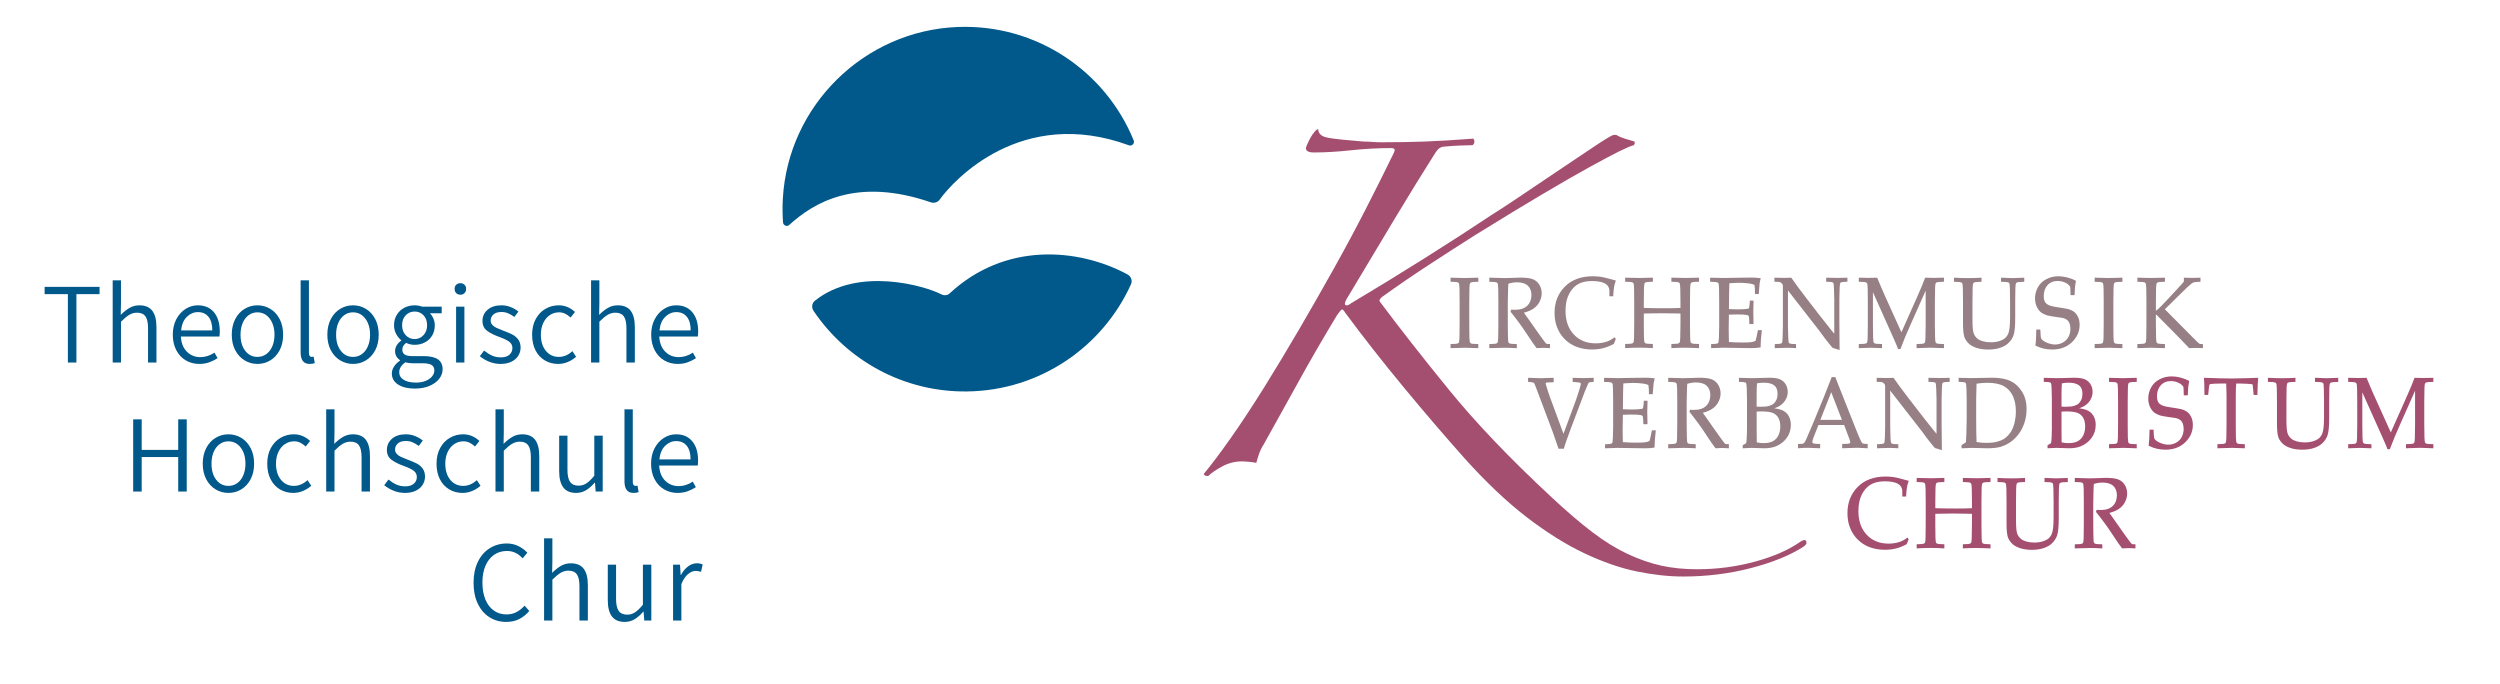 <?xml version="1.0" encoding="utf-8"?>
<svg xmlns="http://www.w3.org/2000/svg" xmlns:xlink="http://www.w3.org/1999/xlink" version="1.1" id="Ebene_1" x="0px" y="0px" viewBox="0 0 248.659 68.206" style="enable-background:new 0 0 248.659 68.206;" xml:space="preserve" width="800" height="219">
<style type="text/css">
	.st0{clip-path:url(#SVGID_00000002348373370610659730000010057536997712757396_);fill:#A54F70;}
	.st1{clip-path:url(#SVGID_00000002348373370610659730000010057536997712757396_);fill:#968086;}
	.st2{clip-path:url(#SVGID_00000078005278556675379060000013322222308556030135_);fill:#00588B;}
</style>
<g>
	<defs>
		<rect id="SVGID_1_" x="119.729" y="12.873" width="122.535" height="55.817"/>
	</defs>
	<clipPath id="SVGID_00000006710136584367130670000006387940118580470718_">
		<use xlink:href="#SVGID_1_" style="overflow:visible;"/>
	</clipPath>
	<path style="clip-path:url(#SVGID_00000006710136584367130670000006387940118580470718_);fill:#A54F70;" d="M120.165,47.442   c-0.29,0-0.437-0.072-0.437-0.218c0.727-0.871,1.609-2.045,2.651-3.522c1.042-1.476,2.167-3.183,3.377-5.12   c1.113-1.79,2.252-3.679,3.414-5.665c1.161-1.985,2.312-3.994,3.448-6.028c1.138-2.033,2.216-4.042,3.234-6.028   c1.016-1.984,1.959-3.872,2.831-5.664c0-0.049,0.012-0.085,0.037-0.11c0.024-0.024,0.036-0.06,0.036-0.11   c0-0.144-0.122-0.218-0.363-0.218c-1.306,0-2.639,0.073-3.993,0.218c-1.357,0.146-2.591,0.219-3.704,0.219   c-0.534,0-0.8-0.147-0.8-0.437c0-0.047,0.049-0.181,0.147-0.4c0.096-0.218,0.205-0.436,0.326-0.653   c0.121-0.218,0.254-0.411,0.401-0.581c0.144-0.168,0.264-0.254,0.361-0.254c0,0.388,0.243,0.655,0.727,0.799   c0.387,0.098,0.967,0.182,1.743,0.254c0.774,0.072,1.453,0.134,2.034,0.182c0.241,0,0.52,0.012,0.836,0.036   c0.313,0.025,0.664,0.036,1.052,0.036c1.501,0,2.906-0.023,4.212-0.072c1.308-0.047,2.929-0.144,4.866-0.29   c0.147,0.243,0.121,0.461-0.072,0.653c-0.243,0-0.666,0.012-1.27,0.036c-0.607,0.025-1.128,0.062-1.562,0.108   c-0.339,0-0.63,0.195-0.871,0.582c-1.261,1.985-2.604,4.164-4.032,6.535c-1.429,2.374-3.038,5.06-4.83,8.062   c-0.194,0.339-0.23,0.544-0.11,0.617c0.121,0.072,0.304,0.012,0.546-0.182c2.517-1.5,4.986-3.014,7.407-4.539   c2.421-1.525,4.648-2.965,6.682-4.321c0.483-0.29,1.354-0.859,2.614-1.707c1.258-0.847,2.553-1.719,3.886-2.615   c1.331-0.895,2.542-1.706,3.632-2.433c1.088-0.726,1.73-1.113,1.923-1.161h0.29   c0.241,0.146,0.52,0.268,0.835,0.363c0.315,0.097,0.641,0.194,0.981,0.29c0.047,0.146,0.025,0.268-0.073,0.363   c-0.339,0.098-0.847,0.315-1.525,0.653c-0.678,0.34-1.633,0.848-2.868,1.525   c-1.235,0.679-2.772,1.562-4.612,2.651c-1.841,1.089-4.093,2.458-6.754,4.103   c-1.454,0.921-2.978,1.901-4.576,2.942c-1.598,1.042-3.171,2.117-4.721,3.231   c-0.193,0.146-0.29,0.291-0.29,0.436c1.984,2.664,4.309,5.629,6.972,8.897   c2.663,3.268,6.052,6.815,10.168,10.639c1.5,1.404,2.856,2.565,4.067,3.486c1.21,0.919,2.385,1.646,3.521,2.178   c1.138,0.533,2.253,0.92,3.341,1.163c1.09,0.242,2.289,0.363,3.597,0.363c1.984,0,3.907-0.254,5.772-0.763   c1.865-0.509,3.377-1.175,4.538-1.998c0.388-0.241,0.582-0.194,0.582,0.146c0,0.096-0.098,0.218-0.29,0.363   c-1.357,0.871-3.112,1.586-5.265,2.142c-2.156,0.556-4.395,0.835-6.719,0.835c-1.453,0-3.003-0.17-4.648-0.508   c-1.646-0.34-3.389-0.945-5.228-1.816c-1.842-0.871-3.753-2.07-5.738-3.595c-1.985-1.526-4.043-3.475-6.174-5.846   c-1.985-2.227-4.019-4.599-6.1-7.117c-2.081-2.517-4.019-4.986-5.81-7.407c-0.144-0.243-0.254-0.351-0.325-0.327   c-0.073,0.025-0.231,0.206-0.473,0.544c-1.405,2.325-2.687,4.54-3.849,6.647   c-1.163,2.106-2.324,4.2-3.487,6.281c-0.193,0.291-0.351,0.617-0.471,0.981c-0.122,0.363-0.207,0.642-0.254,0.835   c-0.244-0.049-0.498-0.085-0.764-0.108c-0.265-0.025-0.497-0.037-0.689-0.037c-0.679,0-1.333,0.169-1.962,0.509   C120.914,46.836,120.455,47.152,120.165,47.442"/>
	<path style="clip-path:url(#SVGID_00000006710136584367130670000006387940118580470718_);fill:#968086;" d="M145.704,27.708   c-0.315,0-0.764-0.011-1.335-0.034l-0.05-0.002v0.409l0.047,0.001c0.439,0.008,0.59,0.032,0.639,0.049   c0.068,0.024,0.114,0.059,0.143,0.107c0.017,0.027,0.047,0.132,0.059,0.524c0.009,0.42,0.013,0.856,0.013,1.295   v2.256c-0.009,0.808-0.015,1.312-0.018,1.383c-0.011,0.3-0.04,0.411-0.061,0.449   c-0.024,0.038-0.071,0.07-0.138,0.095c-0.052,0.017-0.203,0.041-0.638,0.047l-0.047,0.001v0.409l1.448-0.041   c0.201,0,0.615,0.013,1.268,0.04l0.05,0.001v-0.409l-0.047-0.001c-0.438-0.007-0.589-0.029-0.639-0.047   c-0.068-0.025-0.114-0.06-0.143-0.11c-0.017-0.028-0.047-0.134-0.059-0.527   c-0.009-0.416-0.013-0.85-0.013-1.29v-2.255c0.009-0.853,0.015-1.318,0.018-1.383   c0.011-0.3,0.04-0.411,0.061-0.449c0.024-0.04,0.07-0.071,0.137-0.095c0.049-0.017,0.199-0.041,0.639-0.049   l0.047-0.001v-0.409l-0.05,0.002C146.454,27.697,146.007,27.708,145.704,27.708"/>
	<path style="clip-path:url(#SVGID_00000006710136584367130670000006387940118580470718_);fill:#968086;" d="M152.896,34.696   l0.025-0.002c0.257-0.019,0.477-0.029,0.653-0.029c0.17,0,0.371,0.01,0.599,0.029l0.052,0.004v-0.412h-0.049   c-0.185,0-0.255-0.011-0.282-0.021c-0.023-0.008-0.045-0.021-0.065-0.038c-0.051-0.049-0.241-0.3-0.564-0.748   l-1.142-1.617c-0.239-0.335-0.406-0.571-0.495-0.702c0.388-0.098,0.71-0.235,0.957-0.405   c0.264-0.183,0.468-0.414,0.607-0.691c0.139-0.275,0.209-0.556,0.209-0.835c0-0.299-0.076-0.581-0.224-0.835   c-0.15-0.257-0.365-0.445-0.638-0.559c-0.27-0.113-0.7-0.169-1.28-0.169c-0.077,0-0.346,0.009-0.823,0.029   c-0.357,0.012-0.625,0.019-0.799,0.019l-0.87-0.025c-0.241-0.006-0.421-0.011-0.538-0.015l-0.05-0.001v0.409   l0.047,0.001c0.439,0.008,0.59,0.03,0.639,0.049c0.068,0.024,0.114,0.059,0.143,0.106   c0.017,0.028,0.047,0.133,0.059,0.524c0.009,0.418,0.014,0.853,0.014,1.296v2.255   c-0.009,0.823-0.016,1.314-0.018,1.383c-0.011,0.301-0.04,0.412-0.061,0.449   c-0.024,0.04-0.071,0.071-0.138,0.095c-0.051,0.018-0.203,0.041-0.638,0.049l-0.047,0.001v0.409l0.05-0.002   c0.695-0.026,1.173-0.038,1.462-0.038c0.355,0,0.752,0.012,1.181,0.038l0.051,0.003v-0.41l-0.047-0.001   c-0.434-0.008-0.587-0.03-0.638-0.049c-0.068-0.024-0.115-0.06-0.144-0.108   c-0.017-0.028-0.046-0.135-0.054-0.527c-0.012-0.421-0.018-0.856-0.018-1.29v-2.163   c0.011-0.581,0.027-1.359,0.032-1.418c0.006-0.142,0.013-0.296,0.025-0.458c0.284-0.093,0.577-0.139,0.87-0.139   c0.48,0,0.842,0.114,1.077,0.34c0.234,0.226,0.352,0.534,0.352,0.919c0,0.442-0.139,0.802-0.412,1.071   c-0.273,0.27-0.683,0.406-1.217,0.406c-0.08,0-0.2-0.006-0.355-0.015l-0.037-0.002l-0.064,0.207l0.016,0.02   c0.288,0.353,0.591,0.752,0.906,1.182c0.193,0.26,0.421,0.59,0.677,0.982c0.462,0.707,0.795,1.188,0.991,1.431   L152.896,34.696z"/>
	<path style="clip-path:url(#SVGID_00000006710136584367130670000006387940118580470718_);fill:#968086;" d="M160.592,34.271   l0.193-0.494l-0.122-0.163l-0.038,0.029c-0.234,0.178-0.472,0.31-0.708,0.393   c-0.346,0.121-0.728,0.182-1.135,0.182c-0.901,0-1.634-0.297-2.181-0.883c-0.548-0.588-0.826-1.376-0.826-2.343   c0.003-0.554,0.077-1.019,0.219-1.384c0.142-0.365,0.327-0.669,0.55-0.905c0.222-0.236,0.482-0.41,0.773-0.519   c0.292-0.11,0.655-0.168,1.076-0.175c0.563,0,0.996,0.077,1.284,0.228c0.285,0.149,0.438,0.37,0.466,0.669   l0.006,0.623h0.378l0.002-0.046c0.018-0.36,0.052-0.681,0.099-0.953c0.033-0.169,0.082-0.343,0.148-0.519   l0.019-0.052l-0.055-0.011c-0.071-0.016-0.272-0.07-0.615-0.167c-0.336-0.096-0.626-0.163-0.862-0.196   c-0.237-0.034-0.495-0.052-0.771-0.052c-1.171,0-2.108,0.349-2.787,1.035c-0.678,0.686-1.023,1.564-1.023,2.609   c0,0.412,0.051,0.796,0.151,1.141c0.101,0.346,0.249,0.672,0.441,0.966c0.192,0.295,0.444,0.566,0.747,0.804   c0.304,0.237,0.664,0.423,1.069,0.551c0.404,0.128,0.849,0.192,1.319,0.192c0.401,0,0.776-0.044,1.117-0.13   c0.342-0.087,0.694-0.229,1.049-0.422L160.592,34.271z"/>
	<path style="clip-path:url(#SVGID_00000006710136584367130670000006387940118580470718_);fill:#968086;" d="M167.23,32.31   c-0.012,0.862-0.02,1.314-0.023,1.38c-0.008,0.299-0.037,0.409-0.061,0.448c-0.025,0.038-0.07,0.07-0.137,0.094   c-0.05,0.018-0.201,0.041-0.639,0.049l-0.047,0.001v0.415l0.051-0.003c0.422-0.026,0.834-0.04,1.225-0.04   c0.367,0,0.848,0.013,1.43,0.04l0.051,0.002v-0.414l-0.047-0.001c-0.434-0.008-0.587-0.03-0.638-0.049   c-0.068-0.024-0.115-0.059-0.144-0.108c-0.017-0.028-0.047-0.134-0.054-0.527   c-0.012-0.415-0.018-0.849-0.018-1.288v-2.255c0.009-0.852,0.015-1.317,0.018-1.38   c0.01-0.3,0.042-0.411,0.067-0.452c0.021-0.038,0.066-0.069,0.132-0.093c0.05-0.017,0.201-0.041,0.638-0.049   l0.047-0.001v-0.407l-0.05,0.001c-0.788,0.019-1.232,0.029-1.322,0.029c-0.24,0-0.69-0.01-1.335-0.029   l-0.05-0.001v0.407l0.047,0.001c0.439,0.008,0.59,0.032,0.639,0.049c0.067,0.024,0.114,0.06,0.143,0.107   c0.017,0.027,0.047,0.132,0.059,0.524c0.012,0.424,0.018,0.86,0.018,1.295v0.632   c-0.384,0.021-0.896,0.032-1.525,0.032c-0.832,0-1.546-0.01-2.127-0.032v-0.631   c0.009-0.867,0.016-1.318,0.018-1.383c0.011-0.3,0.04-0.411,0.061-0.449c0.025-0.04,0.07-0.071,0.137-0.095   c0.049-0.017,0.2-0.041,0.64-0.049l0.046-0.001v-0.407l-1.325,0.03l-1.436-0.03v0.407l0.047,0.001   c0.44,0.008,0.59,0.032,0.64,0.049c0.066,0.024,0.114,0.059,0.142,0.106c0.017,0.028,0.047,0.133,0.059,0.525   c0.009,0.425,0.013,0.86,0.013,1.293v2.254c-0.009,0.863-0.015,1.315-0.018,1.381   c-0.01,0.3-0.04,0.411-0.061,0.449c-0.024,0.038-0.07,0.07-0.138,0.094c-0.051,0.018-0.203,0.041-0.638,0.049   l-0.047,0.001v0.415l0.052-0.003c0.885-0.057,1.81-0.061,2.658,0l0.051,0.003v-0.415l-0.046-0.001   c-0.439-0.008-0.59-0.03-0.64-0.047c-0.068-0.025-0.114-0.06-0.142-0.11c-0.018-0.028-0.047-0.134-0.06-0.526   c-0.009-0.416-0.013-0.849-0.013-1.288v-1.063c0.713-0.018,1.309-0.027,1.774-0.027   c0.427,0,1.059,0.009,1.878,0.027V32.31z"/>
	<path style="clip-path:url(#SVGID_00000006710136584367130670000006387940118580470718_);fill:#968086;" d="M170.875,28.13   c0.067,0.024,0.114,0.059,0.142,0.106c0.017,0.028,0.047,0.133,0.06,0.525c0.008,0.416,0.012,0.852,0.012,1.295   v2.49c0,0.307-0.009,0.681-0.026,1.109c-0.016,0.334-0.041,0.453-0.06,0.494   c-0.013,0.032-0.036,0.054-0.068,0.069c-0.064,0.032-0.221,0.069-0.605,0.073h-0.047v0.404l0.05-0.001   c0.793-0.028,1.149-0.04,1.185-0.04l2.705,0.04c0.374,0,0.694-0.021,0.955-0.064l0.041-0.007v-0.041   c0-0.429,0.04-0.976,0.117-1.626l0.007-0.054h-0.395l-0.006,0.042c-0.021,0.143-0.065,0.361-0.131,0.649   c-0.034,0.159-0.068,0.289-0.1,0.384c-0.13,0.055-0.271,0.096-0.422,0.121   c-0.158,0.025-0.432,0.037-0.813,0.037c-0.523,0-0.999-0.017-1.418-0.05c-0.013-0.307-0.021-0.753-0.021-1.325   c0-0.608,0.008-1.08,0.021-1.401c0.354-0.015,0.622-0.023,0.815-0.023c0.49,0,0.823,0.019,0.991,0.058   c0.082,0.019,0.139,0.053,0.166,0.099c0.017,0.028,0.047,0.122,0.055,0.425l0.015,0.377h0.413l-0.024-1.182   l0.023-1.015v-0.141h-0.364l-0.03,0.385c-0.028,0.305-0.056,0.366-0.064,0.377   c-0.011,0.016-0.045,0.043-0.153,0.058c-0.444,0.063-1.081,0.067-1.839,0.027l0.017-1.602   c0.007-0.301,0.015-0.625,0.026-0.97c0.108-0.009,0.271-0.019,0.495-0.03c0.261-0.013,0.414-0.019,0.482-0.019   c0.334,0,0.674,0.023,1.01,0.068c0.184,0.024,0.355,0.07,0.51,0.137c0.04,0.262,0.058,0.555,0.054,0.873v0.049   h0.378l0.003-0.044c0.064-0.866,0.079-0.993,0.081-1.011c0.018-0.134,0.051-0.295,0.099-0.476l0.013-0.053   l-0.054-0.007c-0.268-0.036-0.554-0.054-0.853-0.054c-0.296,0-0.775,0.004-1.429,0.015l-1.367,0.024l-1.34-0.029   v0.407l0.046,0.001C170.676,28.09,170.826,28.112,170.875,28.13"/>
	<path style="clip-path:url(#SVGID_00000006710136584367130670000006387940118580470718_);fill:#968086;" d="M178.101,34.223   c-0.033-0.015-0.055-0.04-0.072-0.073c-0.017-0.04-0.04-0.153-0.054-0.48   c-0.021-0.43-0.032-0.808-0.032-1.124v-3.597l3.126,4.016l0.585,0.795c0.121,0.16,0.308,0.394,0.554,0.694   c0.128,0.155,0.164,0.19,0.178,0.201c0.019,0.017,0.042,0.029,0.071,0.04l0.104,0.023l0.53,0.167   l-0.001-0.067c-0.015-1.284-0.023-2.178-0.023-2.656v-2.343c0-0.308,0.009-0.679,0.027-1.105   c0.015-0.338,0.04-0.454,0.06-0.495c0.013-0.034,0.035-0.058,0.067-0.071c0.092-0.043,0.295-0.066,0.602-0.069   l0.047-0.001v-0.404l-0.051,0.002c-0.275,0.012-0.591,0.019-0.936,0.019c-0.367,0-0.73-0.007-1.081-0.019   l-0.05-0.002v0.404l0.047,0.001c0.306,0.003,0.508,0.026,0.602,0.069c0.032,0.015,0.057,0.037,0.071,0.067   c0.017,0.042,0.041,0.159,0.054,0.486c0.021,0.427,0.033,0.804,0.033,1.119v3.438   c-0.097-0.111-0.212-0.249-0.341-0.413c-0.265-0.323-0.61-0.76-1.055-1.334l-1.369-1.773l-0.937-1.242   c-0.121-0.173-0.309-0.439-0.567-0.799l-0.015-0.023l-0.027,0.002c-0.213,0.012-0.433,0.019-0.655,0.019   c-0.131,0-0.461-0.007-0.95-0.019l-0.049-0.001v0.403l0.047,0.001c0.24,0.003,0.396,0.011,0.464,0.026   c0.062,0.012,0.117,0.042,0.165,0.087c0.079,0.077,0.131,0.142,0.151,0.192c0.006,0.015,0.015,0.061,0.015,0.193   v3.971c0,0.311-0.009,0.685-0.026,1.109c-0.015,0.334-0.041,0.453-0.06,0.495c-0.013,0.03-0.035,0.053-0.068,0.068   c-0.064,0.032-0.221,0.069-0.605,0.073h-0.047v0.405l0.051-0.002c0.79-0.043,1.457-0.049,2.014,0l0.053,0.003   v-0.406h-0.047C178.397,34.288,178.193,34.266,178.101,34.223"/>
	<path style="clip-path:url(#SVGID_00000006710136584367130670000006387940118580470718_);fill:#968086;" d="M187.318,34.287   l-0.047-0.001c-0.438-0.008-0.59-0.03-0.639-0.047c-0.068-0.025-0.114-0.06-0.143-0.108   c-0.017-0.029-0.047-0.137-0.059-0.528c-0.012-0.414-0.018-0.849-0.018-1.29v-3.191l2.074,4.633l0.308,0.707   c0.032,0.072,0.068,0.17,0.106,0.292l0.011,0.034h0.245l0.011-0.032c0.2-0.522,0.352-0.913,0.453-1.158   c0.139-0.332,0.332-0.778,0.576-1.324l1.472-3.313v3.35c-0.012,0.865-0.02,1.316-0.023,1.384   c-0.008,0.3-0.037,0.41-0.062,0.45c-0.021,0.038-0.067,0.07-0.132,0.093c-0.052,0.018-0.204,0.041-0.643,0.049   l-0.046,0.001v0.41l0.05-0.002c0.687-0.029,1.139-0.044,1.34-0.044c0.248,0,0.683,0.015,1.289,0.044l0.05,0.002   V34.287l-0.046-0.001c-0.438-0.008-0.59-0.03-0.64-0.047c-0.067-0.025-0.113-0.06-0.142-0.11   c-0.017-0.028-0.047-0.135-0.059-0.527c-0.012-0.414-0.018-0.849-0.018-1.29v-2.255   c0.011-0.825,0.019-1.316,0.023-1.384c0.007-0.299,0.037-0.41,0.061-0.449c0.024-0.038,0.07-0.07,0.135-0.094   c0.05-0.018,0.2-0.041,0.64-0.049l0.046-0.001V27.672l-0.049,0.002c-0.447,0.012-0.776,0.019-0.982,0.019   c-0.222,0-0.494-0.007-0.809-0.019l-0.035-0.002l-0.012,0.034c-0.141,0.402-0.427,1.082-0.847,2.024l-1.506,3.386   l-1.674-3.703c-0.22-0.489-0.465-1.064-0.729-1.709l-0.012-0.032l-0.034,0.002c-0.527,0.026-1.123,0.026-1.75,0   l-0.05-0.002v0.409l0.046,0.001c0.44,0.008,0.59,0.03,0.64,0.049c0.067,0.024,0.113,0.059,0.143,0.106   c0.017,0.028,0.046,0.133,0.058,0.525c0.009,0.425,0.013,0.861,0.013,1.295v2.256   c-0.009,0.863-0.015,1.315-0.018,1.383c-0.01,0.3-0.04,0.411-0.061,0.449c-0.024,0.038-0.07,0.071-0.138,0.094   c-0.051,0.018-0.203,0.041-0.638,0.049l-0.046,0.001v0.409l1.174-0.041l1.142,0.041V34.287z"/>
	<path style="clip-path:url(#SVGID_00000006710136584367130670000006387940118580470718_);fill:#968086;" d="M195.315,28.237   L195.315,28.237c0.017,0.028,0.047,0.132,0.059,0.524c0.009,0.421,0.014,0.856,0.014,1.296v2.154   c0,0.629,0.044,1.085,0.13,1.355c0.068,0.207,0.195,0.412,0.377,0.61c0.183,0.198,0.452,0.359,0.799,0.481   c0.345,0.12,0.757,0.179,1.226,0.179c0.402,0,0.773-0.051,1.104-0.152c0.333-0.103,0.61-0.248,0.823-0.434   c0.283-0.248,0.48-0.538,0.587-0.863c0.105-0.322,0.158-0.893,0.158-1.696v-1.632   c0.009-0.853,0.016-1.317,0.018-1.383c0.011-0.3,0.041-0.411,0.061-0.449c0.025-0.04,0.07-0.071,0.137-0.095   c0.049-0.017,0.199-0.04,0.64-0.049h0.046v-0.41l-0.05,0.002c-0.536,0.026-0.914,0.04-1.126,0.04   c-0.233,0-0.599-0.013-1.089-0.04l-0.051-0.002v0.41h0.047c0.436,0.009,0.587,0.032,0.638,0.05   c0.067,0.023,0.115,0.059,0.144,0.106c0.017,0.027,0.046,0.132,0.054,0.525c0.012,0.415,0.018,0.851,0.018,1.295   v1.5c0,0.42-0.015,0.773-0.043,1.051c-0.028,0.272-0.074,0.488-0.137,0.642c-0.063,0.151-0.158,0.291-0.284,0.415   c-0.125,0.122-0.318,0.228-0.573,0.315c-0.256,0.087-0.555,0.131-0.886,0.131c-0.283,0-0.545-0.033-0.775-0.097   c-0.229-0.065-0.413-0.151-0.545-0.257c-0.174-0.14-0.301-0.318-0.382-0.533   c-0.081-0.216-0.122-0.675-0.122-1.365v-1.802c0.009-0.88,0.015-1.319,0.018-1.383   c0.011-0.299,0.042-0.41,0.067-0.45c0.021-0.038,0.066-0.07,0.132-0.093c0.051-0.018,0.202-0.041,0.638-0.05   h0.047v-0.41l-0.051,0.002c-0.416,0.026-0.845,0.04-1.275,0.04c-0.424,0-0.885-0.013-1.37-0.04l-0.051-0.002   v0.41h0.047c0.44,0.009,0.59,0.032,0.64,0.05C195.238,28.153,195.287,28.189,195.315,28.237"/>
	<path style="clip-path:url(#SVGID_00000006710136584367130670000006387940118580470718_);fill:#968086;" d="M206.529,31.137   c-0.14-0.13-0.359-0.241-0.652-0.335c-0.298-0.061-0.642-0.12-1.023-0.174c-0.374-0.053-0.644-0.111-0.806-0.17   c-0.23-0.086-0.392-0.202-0.478-0.343c-0.089-0.142-0.134-0.35-0.134-0.615c0-0.442,0.128-0.808,0.38-1.085   c0.251-0.277,0.591-0.415,1.014-0.415c0.327,0,0.647,0.093,0.946,0.273c0.124,0.09,0.225,0.193,0.292,0.296   c0.007,0.019,0.025,0.135,0.037,0.801v0.047h0.402l0.002-0.047c0.009-0.342,0.023-0.605,0.041-0.778   c0.018-0.177,0.049-0.368,0.089-0.568l0.008-0.035l-0.032-0.017c-0.265-0.143-0.555-0.253-0.861-0.327   c-0.306-0.074-0.593-0.113-0.852-0.113c-0.431,0-0.838,0.097-1.206,0.289c-0.372,0.192-0.656,0.465-0.845,0.811   c-0.189,0.344-0.284,0.717-0.284,1.107c0,0.268,0.047,0.521,0.141,0.753c0.095,0.234,0.22,0.424,0.372,0.568   c0.152,0.144,0.392,0.271,0.716,0.378c0.234,0.055,0.524,0.106,0.86,0.151c0.351,0.047,0.563,0.079,0.667,0.097   c0.17,0.037,0.315,0.102,0.43,0.193c0.113,0.09,0.199,0.21,0.254,0.357c0.057,0.15,0.086,0.332,0.086,0.538   c0,0.271-0.059,0.529-0.173,0.766c-0.113,0.236-0.296,0.429-0.543,0.575c-0.418,0.246-0.915,0.291-1.45,0.108   c-0.219-0.074-0.394-0.16-0.523-0.255c-0.124-0.091-0.204-0.176-0.236-0.254   c-0.021-0.055-0.052-0.243-0.071-0.824l-0.001-0.047h-0.402l-0.001,0.047c-0.009,0.695-0.037,1.203-0.086,1.509   l-0.004,0.034l0.03,0.017c0.49,0.255,1.045,0.385,1.649,0.385c0.8,0,1.463-0.247,1.968-0.734   c0.506-0.488,0.762-1.068,0.762-1.725c0-0.279-0.045-0.525-0.135-0.733   C206.787,31.436,206.669,31.266,206.529,31.137"/>
	<path style="clip-path:url(#SVGID_00000006710136584367130670000006387940118580470718_);fill:#968086;" d="M209.895,27.708   c-0.315,0-0.764-0.011-1.335-0.034l-0.05-0.002v0.409l0.046,0.001c0.441,0.008,0.591,0.032,0.64,0.049   c0.068,0.024,0.114,0.059,0.143,0.107c0.017,0.027,0.047,0.132,0.059,0.524c0.009,0.42,0.013,0.856,0.013,1.295   v2.256c-0.009,0.85-0.015,1.315-0.018,1.383c-0.01,0.3-0.04,0.411-0.061,0.449   c-0.024,0.038-0.07,0.071-0.138,0.095c-0.052,0.017-0.203,0.041-0.639,0.047l-0.046,0.001v0.409l1.448-0.041   c0.201,0,0.615,0.013,1.268,0.04l0.05,0.001v-0.409l-0.047-0.001c-0.438-0.007-0.589-0.029-0.639-0.047   c-0.067-0.024-0.114-0.061-0.143-0.11c-0.017-0.028-0.047-0.134-0.059-0.527   c-0.009-0.411-0.013-0.845-0.013-1.29v-2.255c0.009-0.88,0.015-1.319,0.018-1.383   c0.011-0.301,0.04-0.411,0.061-0.449c0.025-0.04,0.07-0.071,0.137-0.095c0.049-0.017,0.199-0.041,0.639-0.049   l0.047-0.001v-0.409l-0.05,0.002C210.645,27.697,210.198,27.708,209.895,27.708"/>
	<path style="clip-path:url(#SVGID_00000006710136584367130670000006387940118580470718_);fill:#968086;" d="M219.252,34.296   c-0.201-0.003-0.287-0.033-0.324-0.055c-0.04-0.026-0.2-0.17-0.739-0.714l-2.685-2.705l1.774-1.745   c0.395-0.388,0.692-0.662,0.883-0.814c0.091-0.067,0.185-0.114,0.278-0.139c0.096-0.024,0.287-0.037,0.569-0.037   h0.047v-0.415l-0.05,0.003c-0.251,0.012-0.489,0.019-0.71,0.019c-0.206,0-0.491-0.007-0.845-0.019l-0.05-0.002   v0.389c-0.096,0.124-0.334,0.391-0.708,0.792l-1.01,1.086l-0.571,0.595c-0.187,0.196-0.354,0.343-0.498,0.439   v-0.916c0.012-0.893,0.018-1.321,0.018-1.383c0.011-0.3,0.042-0.411,0.067-0.452   c0.021-0.038,0.065-0.069,0.133-0.093c0.05-0.017,0.201-0.041,0.637-0.049l0.047-0.001V27.672l-0.05,0.002   c-0.559,0.019-0.997,0.029-1.304,0.029c-0.309,0-0.762-0.01-1.343-0.029l-0.051-0.002v0.409l0.047,0.001   c0.44,0.008,0.59,0.032,0.64,0.049c0.066,0.024,0.114,0.06,0.142,0.106c0.017,0.028,0.047,0.133,0.059,0.525   c0.009,0.42,0.013,0.856,0.013,1.295v2.256c-0.009,0.85-0.015,1.315-0.018,1.383   c-0.01,0.3-0.04,0.411-0.061,0.449c-0.024,0.038-0.07,0.071-0.138,0.095   c-0.051,0.017-0.203,0.04-0.638,0.047l-0.047,0.001v0.409l0.051-0.001c0.782-0.027,1.188-0.04,1.279-0.04   l1.418,0.041V34.287l-0.047-0.001c-0.433-0.008-0.586-0.03-0.637-0.047c-0.068-0.024-0.116-0.061-0.146-0.11   c-0.017-0.028-0.046-0.134-0.054-0.527c-0.011-0.412-0.018-0.847-0.018-1.29v-0.919l0.049-0.029l2.03,2.049   l0.467,0.483c0.423,0.437,0.685,0.708,0.756,0.783l0.015,0.016h0.023c0.374-0.014,0.598-0.02,0.705-0.02   c0.095,0,0.282,0.007,0.591,0.02l0.05,0.002v-0.4L219.252,34.296z"/>
	<path style="clip-path:url(#SVGID_00000006710136584367130670000006387940118580470718_);fill:#968086;" d="M157.561,37.683   c-0.228,0-0.573-0.01-1.027-0.029l-0.05-0.002v0.406l0.044,0.003c0.495,0.041,0.647,0.065,0.686,0.08   c0.06,0.02,0.086,0.054,0.086,0.111c0,0.035-0.017,0.135-0.098,0.415c-0.156,0.537-0.322,1.04-0.493,1.493   l-1.138,3.07l-1.374-3.728c-0.096-0.262-0.21-0.612-0.339-1.041c-0.053-0.167-0.061-0.221-0.061-0.238   c0-0.025,0.007-0.046,0.023-0.065c0.01-0.012,0.035-0.029,0.094-0.038c0.054-0.009,0.268-0.017,0.634-0.024   l0.046-0.001v-0.444l-0.05,0.002c-0.577,0.026-0.996,0.04-1.244,0.04c-0.263,0-0.669-0.013-1.208-0.04   l-0.051-0.002v0.406l0.045,0.003c0.321,0.024,0.438,0.053,0.483,0.074c0.04,0.016,0.069,0.041,0.09,0.072   c0.026,0.045,0.099,0.213,0.3,0.748l1.541,4.097c0.284,0.801,0.474,1.352,0.566,1.637l0.011,0.033h0.528   l0.01-0.034c0.054-0.185,0.104-0.346,0.149-0.486c0.045-0.14,0.105-0.306,0.176-0.495l0.349-0.959l1.414-3.74   c0.194-0.474,0.307-0.738,0.332-0.784c0.035-0.06,0.071-0.098,0.107-0.117c0.018-0.009,0.092-0.03,0.393-0.044   l0.046-0.001v-0.409l-0.051,0.002C158.122,37.673,157.795,37.683,157.561,37.683"/>
	<path style="clip-path:url(#SVGID_00000006710136584367130670000006387940118580470718_);fill:#968086;" d="M164.375,42.923   c-0.021,0.143-0.064,0.362-0.131,0.649v0.001c-0.034,0.159-0.068,0.288-0.1,0.384   c-0.13,0.055-0.271,0.096-0.422,0.12c-0.16,0.025-0.434,0.038-0.813,0.038c-0.518,0-0.996-0.017-1.418-0.051   c-0.015-0.307-0.021-0.753-0.021-1.324c0-0.61,0.007-1.081,0.021-1.402c0.354-0.015,0.622-0.023,0.815-0.023   c0.49,0,0.823,0.019,0.99,0.058c0.084,0.019,0.14,0.053,0.167,0.099c0.017,0.029,0.046,0.122,0.055,0.425   l0.015,0.378h0.412l-0.023-1.183l0.023-1.015v-0.14h-0.365l-0.03,0.384c-0.028,0.305-0.056,0.366-0.064,0.377   c-0.01,0.016-0.045,0.044-0.153,0.058c-0.444,0.063-1.08,0.068-1.839,0.027l0.017-1.6   c0.006-0.302,0.015-0.626,0.026-0.971c0.108-0.009,0.271-0.019,0.495-0.03c0.261-0.013,0.414-0.019,0.483-0.019   c0.333,0,0.673,0.023,1.008,0.068c0.185,0.025,0.357,0.07,0.511,0.137c0.04,0.262,0.058,0.555,0.054,0.873v0.049   h0.379l0.002-0.044c0.064-0.865,0.078-0.993,0.081-1.011c0.018-0.134,0.052-0.295,0.099-0.476l0.013-0.053   l-0.054-0.007c-0.268-0.036-0.555-0.054-0.854-0.054c-0.295,0-0.775,0.006-1.428,0.015l-1.367,0.025l-1.341-0.03   v0.409h0.047c0.44,0.009,0.591,0.032,0.64,0.049c0.067,0.024,0.114,0.059,0.143,0.107   c0.017,0.027,0.046,0.132,0.058,0.524c0.009,0.418,0.015,0.853,0.015,1.295v2.491c0,0.306-0.01,0.679-0.028,1.108   c-0.013,0.335-0.04,0.454-0.059,0.495c-0.013,0.03-0.036,0.053-0.068,0.068c-0.093,0.045-0.297,0.07-0.605,0.073   h-0.047v0.404l0.05-0.001c0.793-0.027,1.149-0.04,1.184-0.04l2.707,0.04c0.374,0,0.695-0.021,0.955-0.064   l0.041-0.007v-0.041c0-0.429,0.04-0.976,0.117-1.626l0.007-0.053h-0.395L164.375,42.923z"/>
	<path style="clip-path:url(#SVGID_00000006710136584367130670000006387940118580470718_);fill:#968086;" d="M171.724,44.244   c-0.021-0.008-0.044-0.02-0.066-0.04c-0.037-0.036-0.166-0.196-0.564-0.747l-1.142-1.617   c-0.239-0.335-0.406-0.571-0.495-0.702c0.388-0.098,0.71-0.234,0.957-0.405c0.264-0.183,0.468-0.414,0.607-0.691   c0.139-0.274,0.209-0.555,0.209-0.835c0-0.299-0.074-0.58-0.224-0.835c-0.15-0.256-0.365-0.445-0.638-0.559   c-0.27-0.113-0.7-0.169-1.28-0.169c-0.077,0-0.346,0.01-0.822,0.029c-0.358,0.012-0.626,0.019-0.799,0.019   l-0.87-0.025c-0.243-0.006-0.422-0.01-0.539-0.013l-0.05-0.002v0.409l0.047,0.001   c0.44,0.008,0.59,0.03,0.64,0.049c0.067,0.024,0.113,0.059,0.142,0.106c0.017,0.028,0.047,0.133,0.059,0.525   c0.009,0.416,0.013,0.852,0.013,1.295v2.256c-0.008,0.822-0.015,1.313-0.018,1.383   c-0.011,0.3-0.04,0.411-0.061,0.449c-0.024,0.038-0.071,0.071-0.138,0.094   c-0.051,0.018-0.203,0.041-0.638,0.049l-0.047,0.001v0.409l0.05-0.001c0.695-0.027,1.174-0.04,1.462-0.04   c0.355,0,0.753,0.013,1.181,0.04l0.051,0.002v-0.41l-0.047-0.001c-0.434-0.008-0.587-0.03-0.638-0.049   c-0.068-0.024-0.115-0.059-0.144-0.108c-0.017-0.028-0.046-0.134-0.054-0.527   c-0.012-0.421-0.018-0.856-0.018-1.29v-2.163c0.011-0.58,0.027-1.359,0.032-1.418   c0.006-0.142,0.014-0.296,0.025-0.458c0.284-0.091,0.577-0.139,0.87-0.139c0.48,0,0.842,0.115,1.077,0.341   c0.234,0.225,0.352,0.534,0.352,0.918c0,0.442-0.138,0.804-0.412,1.072c-0.273,0.269-0.683,0.405-1.217,0.405   c-0.08,0-0.2-0.006-0.355-0.015l-0.037-0.002l-0.064,0.206l0.017,0.02c0.287,0.354,0.591,0.752,0.905,1.183   c0.193,0.259,0.421,0.589,0.677,0.981c0.469,0.718,0.793,1.186,0.991,1.432l0.016,0.019l0.026-0.001   c0.256-0.02,0.476-0.029,0.652-0.029c0.17,0,0.372,0.009,0.599,0.029l0.052,0.003v-0.412h-0.047   C171.814,44.266,171.747,44.252,171.724,44.244"/>
	<path style="clip-path:url(#SVGID_00000006710136584367130670000006387940118580470718_);fill:#968086;" d="M177.77,41.145   L177.77,41.145c-0.151-0.142-0.341-0.251-0.564-0.323c-0.17-0.054-0.382-0.099-0.632-0.133   c0.168-0.053,0.311-0.112,0.429-0.173c0.169-0.089,0.324-0.204,0.461-0.345c0.138-0.141,0.249-0.311,0.332-0.503   c0.082-0.194,0.124-0.404,0.124-0.623c0-0.277-0.071-0.532-0.209-0.757c-0.139-0.227-0.335-0.393-0.582-0.494   c-0.244-0.099-0.593-0.149-1.04-0.149l-1.665,0.044l-0.945-0.025c-0.155,0-0.277-0.003-0.372-0.01l-0.051-0.003   v0.406h0.047c0.306,0.003,0.508,0.027,0.602,0.069c0.032,0.015,0.055,0.038,0.071,0.07   c0.019,0.04,0.044,0.157,0.059,0.483c0.018,0.424,0.027,0.801,0.027,1.119v2.939c0,0.166-0.007,0.409-0.02,0.721   c-0.013,0.313-0.028,0.519-0.046,0.614c-0.014,0.07-0.03,0.097-0.04,0.107c-0.008,0.009-0.053,0.045-0.299,0.176   l-0.025,0.015v0.308l0.051-0.003c0.404-0.026,0.668-0.038,0.807-0.038l1.316,0.038c0.439,0,0.825-0.067,1.147-0.199   c0.431-0.178,0.79-0.456,1.064-0.827c0.275-0.372,0.415-0.81,0.415-1.299c0-0.248-0.04-0.477-0.117-0.681   C178.036,41.463,177.921,41.287,177.77,41.145 M174.823,41.021c0.186-0.011,0.333-0.017,0.45-0.017   c0.554,0,0.956,0.055,1.194,0.165c0.235,0.107,0.414,0.273,0.532,0.495c0.12,0.224,0.181,0.506,0.181,0.837   c0,0.334-0.064,0.635-0.192,0.894c-0.126,0.256-0.309,0.45-0.544,0.576c-0.235,0.128-0.552,0.192-0.94,0.192   c-0.233,0-0.456-0.026-0.667-0.077c-0.009-0.659-0.013-1.085-0.013-1.264V41.021z M176.534,40.215   c-0.106,0.096-0.26,0.174-0.455,0.233c-0.198,0.06-0.484,0.09-0.852,0.09c-0.116,0-0.252-0.003-0.404-0.011   v-1.113c0-0.535,0.012-0.941,0.037-1.21c0.216-0.043,0.445-0.064,0.684-0.064c0.449,0,0.792,0.087,1.023,0.26   c0.226,0.17,0.341,0.453,0.341,0.84c0,0.222-0.036,0.42-0.107,0.585   C176.729,39.987,176.64,40.119,176.534,40.215"/>
	<path style="clip-path:url(#SVGID_00000006710136584367130670000006387940118580470718_);fill:#968086;" d="M185.399,44.194   c-0.059-0.032-0.115-0.099-0.167-0.204c-0.103-0.199-0.311-0.699-0.624-1.486l-1.947-4.918h-0.36l-0.011,0.03   c-0.402,1.034-0.669,1.713-0.793,2.016l-1.132,2.748c-0.33,0.771-0.533,1.244-0.589,1.368   c-0.113,0.256-0.174,0.346-0.205,0.378c-0.044,0.045-0.092,0.076-0.142,0.09   c-0.038,0.011-0.143,0.026-0.434,0.029l-0.047,0.001v0.431l0.052-0.004c0.345-0.029,0.667-0.044,0.957-0.044   c0.252,0,0.637,0.015,1.145,0.044l0.051,0.003v-0.43l-0.047-0.001c-0.277-0.003-0.472-0.017-0.579-0.042   c-0.059-0.013-0.102-0.037-0.129-0.072c-0.017-0.02-0.025-0.046-0.025-0.081c0-0.097,0.043-0.257,0.128-0.474   l0.483-1.222h2.558l0.545,1.46c0.041,0.107,0.061,0.195,0.061,0.261c0,0.034-0.009,0.061-0.027,0.084   c-0.014,0.016-0.044,0.037-0.121,0.054c-0.049,0.011-0.193,0.025-0.607,0.033l-0.047,0.001v0.428l1.508-0.05   c0.187,0,0.518,0.016,0.984,0.049l0.051,0.003v-0.43l-0.046-0.001C185.552,44.243,185.441,44.215,185.399,44.194    M183.32,41.844h-2.148l1.085-2.758L183.32,41.844z"/>
	<path style="clip-path:url(#SVGID_00000006710136584367130670000006387940118580470718_);fill:#968086;" d="M193.074,37.673   c-0.367,0-0.73-0.007-1.081-0.019l-0.05-0.002v0.404l0.047,0.001c0.306,0.003,0.508,0.026,0.602,0.069   c0.032,0.015,0.055,0.037,0.07,0.067c0.018,0.042,0.041,0.159,0.055,0.486c0.021,0.427,0.033,0.804,0.033,1.119   v3.437c-0.097-0.111-0.212-0.248-0.341-0.412c-0.265-0.323-0.611-0.76-1.055-1.334l-1.369-1.773l-0.937-1.242   c-0.121-0.173-0.309-0.439-0.567-0.799l-0.016-0.023l-0.026,0.002c-0.213,0.012-0.433,0.019-0.655,0.019   c-0.131,0-0.461-0.007-0.95-0.019l-0.05-0.001v0.403l0.049,0.001c0.24,0.003,0.396,0.011,0.464,0.026   c0.062,0.012,0.117,0.042,0.165,0.087c0.079,0.077,0.131,0.142,0.151,0.192c0.006,0.015,0.015,0.061,0.015,0.193   v3.971c0,0.311-0.009,0.685-0.027,1.109c-0.013,0.334-0.04,0.453-0.059,0.495   c-0.014,0.03-0.035,0.053-0.068,0.068c-0.092,0.045-0.297,0.07-0.605,0.073h-0.047v0.405l0.051-0.002   c0.774-0.043,1.464-0.049,2.014,0l0.053,0.003v-0.406h-0.049c-0.306-0.003-0.508-0.026-0.6-0.069   c-0.033-0.015-0.055-0.04-0.072-0.073c-0.017-0.038-0.04-0.153-0.054-0.48   c-0.021-0.431-0.032-0.809-0.032-1.124v-3.597l3.126,4.016l0.585,0.795c0.117,0.156,0.304,0.388,0.554,0.694   c0.128,0.155,0.163,0.19,0.178,0.201c0.019,0.017,0.042,0.029,0.07,0.04l0.105,0.023l0.53,0.167l-0.001-0.067   c-0.015-1.284-0.023-2.178-0.023-2.656v-2.343c0-0.308,0.009-0.679,0.027-1.105   c0.015-0.338,0.04-0.454,0.06-0.495c0.013-0.034,0.035-0.058,0.067-0.071c0.092-0.043,0.295-0.065,0.602-0.069   l0.047-0.001v-0.404l-0.051,0.002C193.734,37.666,193.418,37.673,193.074,37.673"/>
	<path style="clip-path:url(#SVGID_00000006710136584367130670000006387940118580470718_);fill:#968086;" d="M200.081,37.952   c-0.455-0.204-1.062-0.308-1.806-0.308c-0.241,0-0.584,0.006-1.046,0.019c-0.441,0.014-0.798,0.019-1.061,0.019   c-0.336,0-0.729-0.009-1.167-0.029l-0.05-0.002v0.405h0.047c0.306,0.003,0.508,0.027,0.6,0.069   c0.033,0.015,0.056,0.038,0.072,0.07c0.019,0.04,0.044,0.157,0.059,0.483c0.018,0.429,0.027,0.806,0.027,1.119   v1.989c0,0.26-0.01,0.714-0.032,1.392c-0.011,0.376-0.026,0.677-0.043,0.897   c-0.113,0.084-0.254,0.176-0.419,0.277l-0.023,0.015v0.311l0.05-0.003c0.468-0.026,0.784-0.038,0.967-0.038   c0.13,0,0.401,0.006,0.805,0.019c0.31,0.012,0.563,0.019,0.749,0.019c0.559,0,1.004-0.049,1.326-0.146   c0.322-0.097,0.633-0.241,0.925-0.432c0.293-0.191,0.572-0.453,0.827-0.778c0.256-0.326,0.462-0.712,0.611-1.147   c0.149-0.436,0.225-0.909,0.225-1.405c0-0.694-0.161-1.292-0.479-1.775   C200.929,38.508,200.537,38.158,200.081,37.952 M200.657,41.005c0,0.416-0.052,0.825-0.155,1.213   c-0.103,0.387-0.251,0.708-0.438,0.955c-0.19,0.247-0.387,0.438-0.588,0.564s-0.448,0.226-0.734,0.296   c-0.287,0.07-0.622,0.106-0.997,0.106c-0.351,0-0.69-0.028-1.006-0.086c-0.015-0.353-0.024-0.631-0.026-0.847   l-0.013-1.51v-1.944l0.018-0.707c0.006-0.372,0.012-0.643,0.021-0.807c0.367-0.058,0.733-0.086,1.087-0.086   c0.694,0,1.247,0.114,1.643,0.34c0.394,0.225,0.693,0.552,0.889,0.975C200.556,39.894,200.657,40.412,200.657,41.005   "/>
	<path style="clip-path:url(#SVGID_00000006710136584367130670000006387940118580470718_);fill:#A54F70;" d="M208.199,43.647   c0.275-0.372,0.415-0.809,0.415-1.299c0-0.248-0.04-0.476-0.116-0.679c-0.078-0.204-0.194-0.38-0.345-0.524   c-0.151-0.142-0.341-0.251-0.564-0.323c-0.17-0.054-0.382-0.099-0.632-0.133   c0.168-0.054,0.311-0.112,0.429-0.173c0.169-0.088,0.324-0.204,0.461-0.345c0.138-0.141,0.249-0.31,0.332-0.503   c0.082-0.194,0.124-0.404,0.124-0.623c0-0.278-0.07-0.532-0.209-0.757c-0.14-0.227-0.335-0.393-0.582-0.494   c-0.244-0.099-0.593-0.149-1.04-0.149l-1.665,0.044l-0.944-0.025c-0.156,0-0.278-0.003-0.374-0.01l-0.051-0.003   v0.406h0.047c0.306,0.003,0.508,0.027,0.602,0.069c0.032,0.015,0.055,0.038,0.071,0.069   c0.019,0.042,0.045,0.159,0.06,0.484c0.018,0.427,0.026,0.802,0.026,1.119v2.939c0,0.165-0.006,0.406-0.019,0.721   c-0.013,0.311-0.029,0.518-0.047,0.614c-0.014,0.07-0.03,0.097-0.04,0.107c-0.008,0.009-0.053,0.045-0.298,0.176   l-0.026,0.015v0.308l0.052-0.003c0.403-0.026,0.667-0.038,0.806-0.038l1.316,0.038c0.439,0,0.825-0.067,1.147-0.199   C207.567,44.296,207.924,44.019,208.199,43.647 M205.207,41.021c0.185-0.011,0.332-0.017,0.449-0.017   c0.554,0,0.956,0.055,1.194,0.165c0.236,0.107,0.414,0.273,0.533,0.495c0.118,0.224,0.179,0.506,0.179,0.837   c0,0.334-0.064,0.635-0.192,0.894c-0.126,0.257-0.309,0.45-0.543,0.576c-0.236,0.128-0.553,0.192-0.94,0.192   c-0.233,0-0.457-0.026-0.668-0.077c-0.009-0.664-0.012-1.089-0.012-1.264V41.021z M206.917,40.215   c-0.106,0.096-0.259,0.174-0.454,0.233c-0.199,0.06-0.485,0.09-0.852,0.09c-0.117,0-0.253-0.003-0.404-0.011   v-1.113c0-0.535,0.011-0.942,0.036-1.21c0.215-0.043,0.446-0.064,0.684-0.064c0.449,0,0.793,0.087,1.023,0.26   c0.227,0.17,0.341,0.453,0.341,0.84c0,0.222-0.036,0.419-0.107,0.585   C207.112,39.988,207.023,40.12,206.917,40.215"/>
	<path style="clip-path:url(#SVGID_00000006710136584367130670000006387940118580470718_);fill:#A54F70;" d="M211.326,37.688   c-0.316,0-0.764-0.011-1.335-0.034l-0.05-0.002V38.06l0.046,0.001c0.441,0.008,0.591,0.032,0.64,0.049   c0.068,0.024,0.114,0.059,0.143,0.107c0.017,0.027,0.047,0.133,0.059,0.524c0.009,0.42,0.013,0.856,0.013,1.295   v2.256c-0.009,0.85-0.015,1.315-0.018,1.383c-0.011,0.3-0.04,0.411-0.061,0.449   c-0.025,0.038-0.071,0.071-0.139,0.095c-0.051,0.017-0.202,0.041-0.638,0.047l-0.046,0.001v0.409l1.448-0.041   c0.201,0,0.615,0.013,1.266,0.04l0.051,0.001v-0.409l-0.047-0.001c-0.438-0.007-0.59-0.029-0.639-0.047   c-0.067-0.024-0.115-0.061-0.143-0.11c-0.017-0.028-0.047-0.134-0.059-0.527   c-0.009-0.411-0.013-0.845-0.013-1.29v-2.255c0.009-0.88,0.015-1.319,0.018-1.383   c0.011-0.3,0.04-0.411,0.06-0.449c0.025-0.04,0.071-0.071,0.138-0.095c0.049-0.017,0.199-0.041,0.639-0.049   l0.047-0.001v-0.409l-0.051,0.002C212.076,37.676,211.628,37.688,211.326,37.688"/>
	<path style="clip-path:url(#SVGID_00000006710136584367130670000006387940118580470718_);fill:#A54F70;" d="M217.814,41.117   c-0.14-0.13-0.358-0.241-0.652-0.335c-0.298-0.061-0.642-0.12-1.023-0.174c-0.374-0.053-0.644-0.111-0.806-0.17   c-0.23-0.086-0.392-0.202-0.478-0.343c-0.089-0.142-0.134-0.35-0.134-0.615c0-0.442,0.129-0.808,0.38-1.085   c0.251-0.277,0.591-0.415,1.014-0.415c0.327,0,0.647,0.093,0.946,0.273c0.125,0.09,0.225,0.193,0.292,0.296   c0.007,0.019,0.025,0.135,0.037,0.801l0.001,0.047h0.402l0.001-0.047c0.009-0.342,0.023-0.605,0.041-0.778   c0.018-0.177,0.049-0.368,0.089-0.568l0.008-0.035l-0.032-0.017c-0.265-0.143-0.555-0.253-0.861-0.327   c-0.306-0.074-0.593-0.113-0.852-0.113c-0.431,0-0.838,0.097-1.206,0.288c-0.371,0.193-0.656,0.466-0.845,0.813   c-0.189,0.344-0.284,0.717-0.284,1.107c0,0.268,0.047,0.521,0.141,0.753c0.095,0.234,0.22,0.424,0.372,0.568   c0.152,0.144,0.392,0.271,0.716,0.378c0.234,0.055,0.524,0.106,0.86,0.151c0.351,0.047,0.563,0.079,0.667,0.097   c0.17,0.037,0.315,0.102,0.43,0.193c0.113,0.09,0.199,0.21,0.254,0.357c0.057,0.15,0.086,0.332,0.086,0.538   c0,0.271-0.058,0.529-0.173,0.766c-0.113,0.235-0.296,0.428-0.543,0.575c-0.42,0.246-0.916,0.29-1.45,0.107   c-0.218-0.073-0.394-0.159-0.523-0.254c-0.124-0.091-0.204-0.177-0.235-0.254   c-0.023-0.055-0.053-0.243-0.072-0.824l-0.001-0.047h-0.402v0.047c-0.01,0.695-0.038,1.203-0.086,1.509   l-0.006,0.034l0.03,0.017c0.491,0.255,1.046,0.385,1.649,0.385c0.801,0,1.463-0.247,1.968-0.735   c0.506-0.486,0.762-1.068,0.762-1.723c0-0.279-0.045-0.525-0.134-0.733   C218.072,41.416,217.954,41.245,217.814,41.117"/>
	<path style="clip-path:url(#SVGID_00000006710136584367130670000006387940118580470718_);fill:#A54F70;" d="M223.572,37.692   c-0.743,0.019-1.222,0.029-1.427,0.029c-0.194,0-0.578-0.007-1.14-0.019c-0.721-0.02-1.228-0.036-1.55-0.05   l-0.054-0.002l0.004,0.055c0.027,0.299,0.043,0.841,0.045,1.608v0.049h0.372l0.054-0.536   c0.035-0.38,0.068-0.483,0.084-0.509c0.006-0.009,0.027-0.032,0.106-0.043c0.228-0.032,0.538-0.047,0.922-0.047   h0.63l0.025,0.776c0.007,0.17,0.01,0.317,0.01,0.447v2.84c-0.012,0.807-0.019,1.312-0.019,1.383   c-0.01,0.3-0.042,0.411-0.066,0.452c-0.021,0.038-0.067,0.069-0.133,0.092   c-0.051,0.018-0.203,0.041-0.642,0.049l-0.047,0.001v0.409l0.05-0.001c0.836-0.027,1.298-0.04,1.413-0.04   c0.266,0,0.676,0.014,1.217,0.04l0.05,0.002v-0.41l-0.047-0.001c-0.438-0.008-0.589-0.03-0.639-0.047   c-0.067-0.025-0.114-0.06-0.143-0.11c-0.017-0.028-0.047-0.136-0.059-0.527c-0.009-0.416-0.013-0.851-0.013-1.29   v-2.851c0-0.502,0.013-0.91,0.042-1.213h0.509c0.149,0,0.35,0.008,0.613,0.024   c0.257,0.016,0.407,0.029,0.442,0.037c0.032,0.009,0.047,0.02,0.055,0.027c0.004,0.006,0.016,0.02,0.025,0.06   c0.006,0.021,0.018,0.112,0.049,0.475l0.041,0.512h0.382v-0.047c0.012-0.709,0.037-1.249,0.072-1.609l0.006-0.055   l-0.055,0.002C224.503,37.666,224.106,37.68,223.572,37.692"/>
	<path style="clip-path:url(#SVGID_00000006710136584367130670000006387940118580470718_);fill:#A54F70;" d="M231.607,37.692   c-0.233,0-0.599-0.013-1.089-0.04l-0.051-0.002v0.41l0.046,0.001c0.437,0.008,0.588,0.03,0.639,0.049   c0.067,0.024,0.115,0.059,0.144,0.106c0.017,0.028,0.046,0.132,0.053,0.525c0.012,0.415,0.019,0.851,0.019,1.295   v1.501c0,0.42-0.015,0.773-0.043,1.05c-0.028,0.272-0.074,0.488-0.138,0.642   c-0.061,0.152-0.157,0.292-0.283,0.415c-0.125,0.123-0.318,0.228-0.573,0.315c-0.256,0.088-0.555,0.132-0.886,0.132   c-0.284,0-0.545-0.033-0.775-0.098c-0.229-0.064-0.413-0.151-0.545-0.257c-0.174-0.139-0.302-0.318-0.382-0.532   c-0.081-0.217-0.122-0.676-0.122-1.366v-1.802c0.009-0.879,0.016-1.319,0.018-1.381   c0.01-0.3,0.042-0.411,0.067-0.452c0.021-0.038,0.066-0.069,0.132-0.092c0.051-0.018,0.202-0.041,0.638-0.049   l0.047-0.001v-0.41l-0.051,0.002c-0.416,0.026-0.845,0.04-1.275,0.04c-0.424,0-0.886-0.013-1.37-0.04   l-0.051-0.002v0.41l0.047,0.001c0.439,0.008,0.59,0.03,0.64,0.049c0.065,0.024,0.113,0.059,0.142,0.106   c0.017,0.028,0.047,0.133,0.059,0.525c0.009,0.414,0.014,0.85,0.014,1.295v2.154   c0,0.639,0.042,1.082,0.13,1.355c0.068,0.206,0.194,0.412,0.377,0.61c0.183,0.199,0.452,0.36,0.799,0.481   c0.344,0.12,0.757,0.181,1.226,0.181c0.402,0,0.773-0.052,1.104-0.153c0.333-0.103,0.61-0.248,0.822-0.433   c0.283-0.248,0.481-0.539,0.588-0.865c0.105-0.322,0.158-0.892,0.158-1.696v-1.632   c0.009-0.852,0.015-1.317,0.018-1.381c0.011-0.301,0.04-0.412,0.061-0.45c0.025-0.038,0.07-0.07,0.137-0.094   c0.049-0.018,0.199-0.041,0.64-0.049l0.046-0.001v-0.41l-0.05,0.002   C232.198,37.679,231.82,37.692,231.607,37.692"/>
	<path style="clip-path:url(#SVGID_00000006710136584367130670000006387940118580470718_);fill:#A54F70;" d="M241.38,38.653   c0.007-0.299,0.037-0.41,0.061-0.449c0.024-0.038,0.07-0.07,0.137-0.094c0.049-0.018,0.2-0.041,0.639-0.049   l0.047-0.001v-0.409l-0.05,0.002c-0.446,0.012-0.776,0.019-0.982,0.019c-0.221,0-0.494-0.007-0.809-0.019   l-0.035-0.002l-0.012,0.034c-0.14,0.398-0.424,1.079-0.845,2.024l-1.507,3.386l-1.674-3.703   c-0.219-0.488-0.465-1.062-0.729-1.709l-0.012-0.032l-0.034,0.002c-0.527,0.026-1.123,0.026-1.749,0l-0.05-0.002   v0.409l0.046,0.001c0.441,0.008,0.591,0.03,0.64,0.049c0.067,0.024,0.114,0.059,0.143,0.106   c0.017,0.028,0.047,0.133,0.059,0.525c0.009,0.42,0.013,0.856,0.013,1.295v2.256   c-0.009,0.85-0.016,1.315-0.018,1.383c-0.011,0.3-0.04,0.411-0.061,0.448   c-0.025,0.04-0.071,0.072-0.139,0.095c-0.051,0.018-0.202,0.041-0.638,0.049l-0.046,0.001v0.409l1.175-0.041   l1.141,0.041v-0.409l-0.046-0.001c-0.439-0.008-0.59-0.03-0.64-0.047c-0.067-0.025-0.114-0.06-0.143-0.11   c-0.017-0.028-0.047-0.134-0.059-0.527c-0.011-0.416-0.018-0.851-0.018-1.29v-3.191l2.075,4.633l0.308,0.707   c0.033,0.073,0.069,0.172,0.107,0.292l0.01,0.034h0.245l0.012-0.032c0.2-0.525,0.352-0.914,0.453-1.158   c0.138-0.334,0.326-0.767,0.575-1.324l1.472-3.313v3.35c-0.011,0.807-0.019,1.31-0.023,1.384   c-0.007,0.3-0.037,0.41-0.062,0.45c-0.021,0.038-0.066,0.07-0.132,0.092   c-0.052,0.018-0.204,0.041-0.642,0.049l-0.047,0.001v0.41l0.05-0.002c0.689-0.029,1.139-0.044,1.34-0.044   c0.248,0,0.683,0.015,1.289,0.044l0.051,0.002v-0.41l-0.047-0.001c-0.438-0.008-0.589-0.03-0.639-0.047   c-0.067-0.024-0.115-0.061-0.143-0.11c-0.017-0.028-0.047-0.134-0.059-0.527c-0.012-0.416-0.018-0.851-0.018-1.29   v-2.255C241.37,39.156,241.376,38.717,241.38,38.653"/>
	<path style="clip-path:url(#SVGID_00000006710136584367130670000006387940118580470718_);fill:#A54F70;" d="M185.734,48.662   c0.221-0.236,0.482-0.41,0.773-0.519c0.293-0.111,0.655-0.168,1.075-0.175c0.564,0,0.997,0.077,1.286,0.228   c0.284,0.149,0.437,0.37,0.466,0.669l0.004,0.623h0.379l0.002-0.046c0.018-0.36,0.051-0.681,0.098-0.953   c0.033-0.169,0.082-0.343,0.148-0.518l0.019-0.053L189.93,47.907c-0.073-0.016-0.274-0.07-0.615-0.167   c-0.336-0.096-0.626-0.161-0.863-0.196c-0.237-0.035-0.495-0.052-0.77-0.052c-1.171,0-2.11,0.349-2.788,1.035   c-0.678,0.687-1.021,1.564-1.021,2.61c0,0.412,0.051,0.796,0.151,1.141c0.1,0.346,0.249,0.672,0.44,0.966   c0.193,0.295,0.444,0.566,0.747,0.804c0.304,0.237,0.664,0.423,1.069,0.551c0.405,0.128,0.849,0.192,1.319,0.192   c0.401,0,0.776-0.043,1.119-0.13c0.34-0.087,0.693-0.228,1.049-0.421l0.015-0.009l0.194-0.494l-0.123-0.163   l-0.038,0.029c-0.234,0.178-0.472,0.31-0.707,0.393c-0.348,0.121-0.73,0.183-1.135,0.183   c-0.901,0-1.634-0.298-2.182-0.884c-0.547-0.588-0.825-1.376-0.825-2.343c0.003-0.553,0.077-1.019,0.219-1.384   C185.326,49.203,185.511,48.898,185.734,48.662"/>
	<path style="clip-path:url(#SVGID_00000006710136584367130670000006387940118580470718_);fill:#A54F70;" d="M196.759,47.662   c-0.24,0-0.689-0.01-1.335-0.029l-0.05-0.001v0.409h0.047c0.439,0.008,0.59,0.032,0.64,0.05   c0.065,0.023,0.113,0.059,0.142,0.106c0.017,0.027,0.047,0.132,0.059,0.525c0.012,0.415,0.018,0.851,0.018,1.295   v0.632c-0.383,0.02-0.895,0.03-1.525,0.03c-0.831,0-1.546-0.01-2.126-0.032v-0.631   c0.009-0.867,0.015-1.318,0.018-1.383c0.011-0.3,0.04-0.411,0.061-0.449c0.024-0.04,0.07-0.071,0.137-0.095   c0.049-0.017,0.2-0.041,0.639-0.049h0.047v-0.409l-1.325,0.03l-1.436-0.03v0.409h0.047   c0.438,0.008,0.589,0.032,0.639,0.05c0.067,0.023,0.114,0.059,0.143,0.106c0.017,0.027,0.046,0.132,0.059,0.524   c0.009,0.425,0.013,0.86,0.013,1.293v2.254c-0.009,0.863-0.016,1.315-0.018,1.381   c-0.011,0.301-0.04,0.411-0.061,0.449c-0.025,0.04-0.071,0.071-0.139,0.095   c-0.051,0.017-0.202,0.041-0.637,0.049h-0.047v0.415l0.051-0.003c0.885-0.055,1.81-0.061,2.658,0l0.052,0.003   v-0.415h-0.047c-0.438-0.008-0.589-0.032-0.639-0.049c-0.068-0.025-0.114-0.06-0.143-0.108   c-0.017-0.029-0.047-0.135-0.059-0.527c-0.009-0.415-0.014-0.849-0.014-1.288v-1.062   c0.712-0.019,1.309-0.028,1.773-0.028c0.428,0,1.06,0.009,1.878,0.028v1.061   c-0.011,0.805-0.019,1.308-0.023,1.381c-0.007,0.3-0.037,0.41-0.061,0.448c-0.024,0.04-0.07,0.071-0.135,0.095   c-0.05,0.017-0.202,0.041-0.64,0.049h-0.047v0.415l0.052-0.003c0.421-0.026,0.834-0.038,1.225-0.038   c0.367,0,0.848,0.012,1.43,0.038l0.05,0.002v-0.414h-0.046c-0.436-0.008-0.587-0.032-0.638-0.049   c-0.069-0.025-0.116-0.06-0.146-0.108c-0.017-0.029-0.046-0.135-0.054-0.528   c-0.011-0.415-0.018-0.85-0.018-1.288v-2.254c0.009-0.853,0.016-1.317,0.018-1.381   c0.011-0.3,0.042-0.41,0.067-0.452c0.021-0.037,0.067-0.069,0.133-0.091c0.051-0.018,0.202-0.042,0.638-0.05   h0.046v-0.409l-0.049,0.001C197.294,47.652,196.849,47.662,196.759,47.662"/>
	<path style="clip-path:url(#SVGID_00000006710136584367130670000006387940118580470718_);fill:#A54F70;" d="M204.655,47.672   c-0.229,0-0.585-0.012-1.09-0.04l-0.05-0.002v0.41l0.046,0.001c0.436,0.008,0.587,0.03,0.638,0.049   c0.068,0.024,0.116,0.059,0.146,0.106c0.017,0.028,0.046,0.132,0.053,0.525c0.012,0.415,0.019,0.851,0.019,1.295   v1.501c0,0.42-0.015,0.773-0.043,1.05c-0.028,0.272-0.074,0.489-0.138,0.642   c-0.062,0.152-0.157,0.292-0.283,0.415c-0.126,0.122-0.318,0.229-0.573,0.315   c-0.256,0.088-0.554,0.132-0.886,0.132c-0.284,0-0.545-0.034-0.776-0.098c-0.228-0.064-0.412-0.151-0.544-0.257   c-0.174-0.139-0.302-0.318-0.383-0.532c-0.08-0.217-0.121-0.676-0.121-1.366v-1.802   c0.009-0.88,0.015-1.319,0.018-1.381c0.01-0.3,0.042-0.411,0.066-0.452c0.021-0.038,0.067-0.069,0.133-0.092   c0.051-0.018,0.203-0.041,0.638-0.049l0.046-0.001v-0.41l-0.05,0.002c-0.422,0.026-0.851,0.04-1.275,0.04   c-0.418,0-0.879-0.013-1.37-0.04l-0.051-0.002v0.41l0.047,0.001c0.438,0.008,0.589,0.03,0.639,0.049   c0.067,0.024,0.114,0.059,0.143,0.106c0.017,0.028,0.047,0.133,0.059,0.525c0.009,0.414,0.014,0.85,0.014,1.295   v2.154c0,0.639,0.042,1.082,0.129,1.355c0.069,0.206,0.195,0.412,0.378,0.61c0.183,0.199,0.452,0.36,0.799,0.481   c0.344,0.12,0.756,0.181,1.226,0.181c0.402,0,0.773-0.052,1.104-0.153c0.332-0.103,0.608-0.248,0.822-0.433   c0.283-0.248,0.481-0.539,0.587-0.865c0.106-0.322,0.159-0.892,0.159-1.696v-1.632   c0.009-0.853,0.015-1.318,0.018-1.381c0.011-0.301,0.04-0.412,0.061-0.45c0.024-0.038,0.07-0.07,0.137-0.094   c0.049-0.018,0.2-0.041,0.64-0.049l0.046-0.001v-0.409l-0.051,0.001   C205.229,47.66,204.861,47.672,204.655,47.672"/>
	<path style="clip-path:url(#SVGID_00000006710136584367130670000006387940118580470718_);fill:#A54F70;" d="M212.244,54.224   c-0.023-0.009-0.045-0.021-0.064-0.038c-0.036-0.035-0.164-0.193-0.566-0.748l-1.142-1.619   c-0.244-0.341-0.407-0.572-0.495-0.702c0.388-0.097,0.71-0.234,0.957-0.405c0.264-0.182,0.468-0.414,0.607-0.69   c0.139-0.275,0.209-0.556,0.209-0.835c0-0.3-0.074-0.581-0.224-0.835c-0.15-0.257-0.364-0.445-0.638-0.559   c-0.269-0.113-0.699-0.17-1.28-0.17c-0.077,0-0.353,0.01-0.822,0.029c-0.358,0.014-0.626,0.02-0.799,0.02   l-0.87-0.025c-0.243-0.007-0.422-0.011-0.539-0.015l-0.05-0.001v0.409h0.047   c0.439,0.008,0.589,0.032,0.64,0.05c0.066,0.023,0.114,0.059,0.142,0.106c0.017,0.027,0.047,0.132,0.059,0.524   c0.009,0.42,0.013,0.856,0.013,1.296v2.255c-0.009,0.85-0.015,1.315-0.018,1.383   c-0.011,0.301-0.04,0.412-0.061,0.449c-0.024,0.04-0.071,0.071-0.138,0.095   c-0.052,0.017-0.203,0.041-0.638,0.049h-0.047v0.41l0.05-0.002c0.695-0.026,1.174-0.04,1.462-0.04   c0.355,0,0.752,0.014,1.181,0.04l0.051,0.003v-0.411h-0.047c-0.434-0.008-0.586-0.03-0.638-0.049   c-0.068-0.024-0.115-0.06-0.144-0.108c-0.017-0.029-0.046-0.135-0.054-0.528   c-0.012-0.416-0.018-0.85-0.018-1.289v-2.163c0.018-0.895,0.028-1.372,0.032-1.418   c0.006-0.143,0.015-0.296,0.025-0.459c0.283-0.091,0.576-0.138,0.87-0.138c0.48,0,0.842,0.114,1.077,0.34   c0.234,0.225,0.352,0.534,0.352,0.918c0,0.444-0.139,0.804-0.412,1.072c-0.273,0.269-0.683,0.405-1.217,0.405   c-0.08,0-0.2-0.004-0.355-0.015l-0.037-0.002l-0.064,0.206l0.017,0.02c0.284,0.352,0.589,0.751,0.904,1.183   c0.194,0.26,0.422,0.59,0.678,0.982c0.469,0.717,0.792,1.186,0.991,1.431l0.016,0.02l0.025-0.002   c0.257-0.019,0.477-0.029,0.653-0.029c0.17,0,0.372,0.01,0.599,0.029l0.052,0.004v-0.412h-0.049   C212.333,54.246,212.266,54.232,212.244,54.224"/>
</g>
<g>
	<defs>
		<rect id="SVGID_00000180349713023830883520000014896870073574790553_" x="4.199" y="2.675" width="108.567" height="59.304"/>
	</defs>
	<clipPath id="SVGID_00000100348431009797099310000011940182724177478282_">
		<use xlink:href="#SVGID_00000180349713023830883520000014896870073574790553_" style="overflow:visible;"/>
	</clipPath>
	<path style="clip-path:url(#SVGID_00000100348431009797099310000011940182724177478282_);fill:#00588B;" d="M10.983,27.938h0.826   v2.273l-0.023,1.17c0.306-0.306,0.605-0.541,0.896-0.706c0.29-0.164,0.612-0.246,0.964-0.246c0.581,0,1.01,0.182,1.285,0.545   c0.276,0.363,0.414,0.905,0.414,1.624v3.535h-0.838v-3.432c0-0.535-0.087-0.925-0.259-1.17s-0.453-0.368-0.843-0.368   c-0.276,0-0.532,0.071-0.769,0.213c-0.238,0.141-0.513,0.369-0.827,0.682v4.075h-0.826V27.938z"/>
	<path style="clip-path:url(#SVGID_00000100348431009797099310000011940182724177478282_);fill:#00588B;" d="M21.623,33.538   h-3.845c0.038,0.651,0.239,1.156,0.602,1.515c0.363,0.36,0.809,0.54,1.337,0.54c0.49,0,0.96-0.15,1.412-0.448l0.31,0.551   c-0.276,0.176-0.559,0.316-0.849,0.419c-0.291,0.103-0.616,0.155-0.976,0.155c-0.49,0-0.936-0.117-1.337-0.35   c-0.402-0.233-0.72-0.572-0.953-1.016c-0.233-0.444-0.35-0.96-0.35-1.549c0-0.582,0.117-1.094,0.35-1.538   c0.233-0.444,0.541-0.786,0.924-1.028c0.383-0.241,0.788-0.361,1.217-0.361c0.688,0,1.226,0.231,1.612,0.694   c0.387,0.463,0.58,1.1,0.58,1.911C21.657,33.232,21.646,33.401,21.623,33.538 M20.911,32.93   c0-0.589-0.126-1.041-0.379-1.354c-0.252-0.314-0.604-0.471-1.056-0.471c-0.413,0-0.78,0.157-1.102,0.471   c-0.321,0.313-0.512,0.765-0.574,1.354H20.911z"/>
	<path style="clip-path:url(#SVGID_00000100348431009797099310000011940182724177478282_);fill:#00588B;" d="M24.136,35.92   c-0.39-0.234-0.702-0.57-0.936-1.01c-0.233-0.44-0.35-0.959-0.35-1.555c0-0.597,0.117-1.118,0.35-1.562   c0.234-0.443,0.546-0.782,0.936-1.015c0.39-0.234,0.815-0.35,1.274-0.35c0.459,0,0.884,0.116,1.274,0.35   c0.39,0.233,0.702,0.572,0.935,1.015c0.234,0.444,0.35,0.965,0.35,1.562c0,0.596-0.116,1.115-0.35,1.555   c-0.233,0.44-0.545,0.776-0.935,1.01c-0.39,0.233-0.815,0.35-1.274,0.35C24.951,36.27,24.526,36.154,24.136,35.92    M26.288,35.294c0.256-0.184,0.457-0.444,0.603-0.78c0.145-0.337,0.218-0.723,0.218-1.159c0-0.437-0.073-0.823-0.218-1.16   c-0.146-0.336-0.347-0.598-0.603-0.786c-0.256-0.188-0.549-0.281-0.878-0.281c-0.329,0-0.622,0.093-0.878,0.281   c-0.257,0.188-0.455,0.45-0.597,0.786c-0.142,0.337-0.212,0.723-0.212,1.16c0,0.665,0.156,1.201,0.47,1.607   c0.314,0.405,0.72,0.608,1.217,0.608C25.739,35.571,26.032,35.478,26.288,35.294"/>
	<path style="clip-path:url(#SVGID_00000100348431009797099310000011940182724177478282_);fill:#00588B;" d="M29.932,35.977   c-0.146-0.195-0.218-0.484-0.218-0.867v-7.173h0.826v7.242c0,0.131,0.025,0.228,0.075,0.293s0.113,0.098,0.189,0.098   c0.061,0,0.13-0.008,0.207-0.023l0.114,0.642c-0.145,0.054-0.313,0.081-0.504,0.081C30.307,36.27,30.077,36.172,29.932,35.977"/>
	<path style="clip-path:url(#SVGID_00000100348431009797099310000011940182724177478282_);fill:#00588B;" d="M33.662,35.92   c-0.39-0.234-0.702-0.57-0.936-1.01c-0.233-0.44-0.35-0.959-0.35-1.555c0-0.597,0.117-1.118,0.35-1.562   c0.234-0.443,0.546-0.782,0.936-1.015c0.39-0.234,0.815-0.35,1.274-0.35c0.459,0,0.884,0.116,1.274,0.35   c0.39,0.233,0.702,0.572,0.935,1.015c0.234,0.444,0.35,0.965,0.35,1.562c0,0.596-0.116,1.115-0.35,1.555   c-0.233,0.44-0.545,0.776-0.935,1.01c-0.39,0.233-0.815,0.35-1.274,0.35C34.477,36.27,34.052,36.154,33.662,35.92    M35.814,35.294c0.256-0.184,0.457-0.444,0.603-0.78c0.145-0.337,0.218-0.723,0.218-1.159c0-0.437-0.073-0.823-0.218-1.16   c-0.146-0.336-0.347-0.598-0.603-0.786c-0.256-0.188-0.549-0.281-0.878-0.281c-0.329,0-0.622,0.093-0.878,0.281   c-0.257,0.188-0.455,0.45-0.597,0.786c-0.142,0.337-0.212,0.723-0.212,1.16c0,0.665,0.156,1.201,0.47,1.607   c0.314,0.405,0.72,0.608,1.217,0.608C35.265,35.571,35.558,35.478,35.814,35.294"/>
	<path style="clip-path:url(#SVGID_00000100348431009797099310000011940182724177478282_);fill:#00588B;" d="M39.43,38.325   c-0.417-0.268-0.626-0.635-0.626-1.102c0-0.237,0.071-0.466,0.213-0.688c0.141-0.222,0.342-0.421,0.602-0.597v-0.046   c-0.145-0.092-0.264-0.214-0.355-0.367c-0.092-0.153-0.138-0.333-0.138-0.54c0-0.214,0.059-0.411,0.178-0.591   c0.118-0.18,0.262-0.327,0.43-0.442v-0.046c-0.199-0.16-0.367-0.371-0.505-0.631s-0.206-0.547-0.206-0.861   c0-0.39,0.091-0.736,0.275-1.038c0.184-0.303,0.432-0.536,0.746-0.701c0.314-0.164,0.658-0.246,1.033-0.246   c0.252,0,0.509,0.045,0.769,0.137h1.928v0.654h-1.182c0.145,0.138,0.264,0.314,0.356,0.529c0.092,0.214,0.137,0.44,0.137,0.677   c0,0.382-0.088,0.721-0.263,1.016c-0.177,0.294-0.418,0.522-0.724,0.682c-0.306,0.161-0.646,0.241-1.021,0.241   c-0.306,0-0.589-0.064-0.849-0.195c-0.123,0.1-0.217,0.201-0.281,0.304c-0.066,0.104-0.098,0.232-0.098,0.385   c0,0.199,0.075,0.354,0.224,0.465c0.149,0.111,0.403,0.166,0.763,0.166h1.113c0.65,0,1.133,0.107,1.446,0.321   c0.314,0.215,0.471,0.548,0.471,0.999c0,0.337-0.115,0.652-0.344,0.947c-0.23,0.294-0.555,0.53-0.976,0.706   c-0.421,0.176-0.903,0.264-1.446,0.264C40.404,38.727,39.847,38.593,39.43,38.325 M42.162,37.964   c0.279-0.112,0.495-0.26,0.648-0.448c0.153-0.188,0.23-0.385,0.23-0.591c0-0.26-0.096-0.446-0.287-0.557   c-0.192-0.111-0.482-0.166-0.873-0.166h-1.021c-0.237,0-0.475-0.031-0.712-0.092c-0.405,0.283-0.608,0.616-0.608,0.999   c0,0.313,0.149,0.562,0.448,0.746c0.298,0.183,0.707,0.275,1.228,0.275C41.567,38.13,41.882,38.075,42.162,37.964    M41.955,33.407c0.241-0.256,0.362-0.587,0.362-0.993c0-0.413-0.119-0.744-0.356-0.993c-0.238-0.248-0.532-0.373-0.884-0.373   c-0.352,0-0.649,0.125-0.89,0.373c-0.24,0.249-0.361,0.58-0.361,0.993c0,0.406,0.121,0.737,0.361,0.993   c0.241,0.256,0.538,0.385,0.89,0.385C41.421,33.791,41.714,33.663,41.955,33.407"/>
	<path style="clip-path:url(#SVGID_00000100348431009797099310000011940182724177478282_);fill:#00588B;" d="M45.22,29.212   c-0.107-0.107-0.161-0.248-0.161-0.425c0-0.168,0.054-0.304,0.161-0.407c0.107-0.103,0.245-0.155,0.413-0.155   s0.306,0.052,0.413,0.155c0.107,0.103,0.161,0.239,0.161,0.407c0,0.177-0.054,0.318-0.161,0.425   c-0.107,0.107-0.245,0.161-0.413,0.161S45.327,29.319,45.22,29.212 M45.208,30.566h0.827v5.567h-0.827V30.566z"/>
	<path style="clip-path:url(#SVGID_00000100348431009797099310000011940182724177478282_);fill:#00588B;" d="M48.526,36.058   c-0.36-0.141-0.678-0.327-0.953-0.557l0.425-0.562c0.275,0.222,0.543,0.39,0.803,0.505c0.26,0.115,0.551,0.172,0.872,0.172   c0.368,0,0.651-0.088,0.85-0.264c0.199-0.176,0.298-0.398,0.298-0.666c0-0.267-0.113-0.482-0.338-0.642   c-0.226-0.161-0.545-0.314-0.959-0.459c-0.528-0.192-0.941-0.4-1.239-0.626c-0.299-0.226-0.448-0.549-0.448-0.97   c0-0.451,0.17-0.824,0.511-1.119c0.34-0.294,0.802-0.442,1.383-0.442c0.314,0,0.616,0.058,0.906,0.172   c0.292,0.115,0.552,0.264,0.781,0.448l-0.401,0.539c-0.222-0.16-0.433-0.283-0.632-0.367c-0.199-0.084-0.417-0.126-0.654-0.126   c-0.352,0-0.62,0.082-0.804,0.247c-0.183,0.164-0.275,0.365-0.275,0.602c0,0.169,0.056,0.314,0.167,0.436   c0.11,0.123,0.246,0.22,0.407,0.293s0.386,0.167,0.677,0.281c0.39,0.146,0.696,0.276,0.918,0.391   c0.222,0.114,0.414,0.277,0.574,0.487c0.161,0.211,0.241,0.481,0.241,0.81c0,0.298-0.078,0.572-0.235,0.82   c-0.157,0.249-0.387,0.446-0.689,0.591c-0.302,0.146-0.66,0.218-1.073,0.218C49.256,36.27,48.885,36.199,48.526,36.058"/>
	<path style="clip-path:url(#SVGID_00000100348431009797099310000011940182724177478282_);fill:#00588B;" d="M54.052,35.92   c-0.394-0.233-0.704-0.568-0.93-1.004c-0.225-0.437-0.338-0.957-0.338-1.561c0-0.597,0.121-1.117,0.361-1.561   c0.242-0.444,0.565-0.782,0.97-1.016c0.406-0.233,0.846-0.35,1.32-0.35c0.604,0,1.144,0.222,1.619,0.666l-0.437,0.551   c-0.183-0.169-0.367-0.297-0.55-0.385c-0.184-0.088-0.383-0.132-0.597-0.132c-0.344,0-0.654,0.094-0.93,0.281   c-0.275,0.188-0.492,0.45-0.648,0.786c-0.158,0.337-0.236,0.724-0.236,1.16c0,0.665,0.165,1.201,0.494,1.607   c0.329,0.405,0.761,0.608,1.297,0.608c0.482,0,0.933-0.191,1.354-0.574l0.367,0.562c-0.252,0.223-0.532,0.396-0.838,0.523   c-0.306,0.126-0.623,0.189-0.952,0.189C54.888,36.27,54.446,36.153,54.052,35.92"/>
	<path style="clip-path:url(#SVGID_00000100348431009797099310000011940182724177478282_);fill:#00588B;" d="M58.66,27.938h0.827   v2.273l-0.023,1.17c0.306-0.306,0.604-0.541,0.895-0.706c0.29-0.164,0.612-0.246,0.964-0.246c0.581,0,1.01,0.182,1.286,0.545   c0.275,0.363,0.413,0.905,0.413,1.624v3.535h-0.838v-3.432c0-0.535-0.086-0.925-0.259-1.17c-0.172-0.245-0.453-0.368-0.843-0.368   c-0.275,0-0.532,0.071-0.769,0.213c-0.237,0.141-0.512,0.369-0.826,0.682v4.075h-0.827V27.938z"/>
	<path style="clip-path:url(#SVGID_00000100348431009797099310000011940182724177478282_);fill:#00588B;" d="M69.299,33.538   h-3.845c0.039,0.651,0.239,1.156,0.603,1.515c0.363,0.36,0.809,0.54,1.337,0.54c0.49,0,0.96-0.15,1.412-0.448l0.31,0.551   c-0.276,0.176-0.559,0.316-0.85,0.419c-0.29,0.103-0.616,0.155-0.975,0.155c-0.49,0-0.936-0.117-1.337-0.35   c-0.402-0.233-0.72-0.572-0.953-1.016c-0.234-0.444-0.35-0.96-0.35-1.549c0-0.582,0.116-1.094,0.35-1.538   c0.233-0.444,0.541-0.786,0.924-1.028c0.383-0.241,0.788-0.361,1.217-0.361c0.688,0,1.226,0.231,1.612,0.694   c0.387,0.463,0.58,1.1,0.58,1.911C69.334,33.232,69.323,33.401,69.299,33.538 M68.588,32.93   c0-0.589-0.126-1.041-0.379-1.354c-0.252-0.314-0.604-0.471-1.056-0.471c-0.413,0-0.78,0.157-1.102,0.471   c-0.321,0.313-0.512,0.765-0.573,1.354H68.588z"/>
	<polygon style="clip-path:url(#SVGID_00000100348431009797099310000011940182724177478282_);fill:#00588B;" points="   13.025,41.793 13.874,41.793 13.874,44.837 17.513,44.837 17.513,41.793 18.362,41.793 18.362,48.988    17.513,48.988 17.513,45.549 13.874,45.549 13.874,48.988 13.025,48.988  "/>
	<path style="clip-path:url(#SVGID_00000100348431009797099310000011940182724177478282_);fill:#00588B;" d="M21.244,48.776   c-0.39-0.233-0.702-0.57-0.936-1.011c-0.233-0.439-0.35-0.958-0.35-1.555c0-0.597,0.117-1.117,0.35-1.561   c0.234-0.444,0.546-0.782,0.936-1.015c0.39-0.234,0.815-0.35,1.274-0.35c0.459,0,0.884,0.116,1.274,0.35   c0.39,0.233,0.702,0.571,0.935,1.015c0.234,0.444,0.35,0.964,0.35,1.561c0,0.597-0.116,1.116-0.35,1.555   c-0.233,0.441-0.545,0.778-0.935,1.011c-0.39,0.233-0.815,0.349-1.274,0.349C22.059,49.125,21.634,49.009,21.244,48.776    M23.396,48.15c0.256-0.183,0.457-0.444,0.603-0.781c0.145-0.336,0.217-0.722,0.217-1.159c0-0.436-0.072-0.822-0.217-1.159   c-0.146-0.336-0.347-0.599-0.603-0.786c-0.257-0.188-0.549-0.281-0.878-0.281c-0.329,0-0.622,0.093-0.878,0.281   c-0.257,0.187-0.456,0.45-0.597,0.786c-0.142,0.337-0.212,0.723-0.212,1.159c0,0.666,0.156,1.202,0.47,1.607   c0.314,0.406,0.719,0.608,1.217,0.608C22.847,48.425,23.139,48.334,23.396,48.15"/>
	<path style="clip-path:url(#SVGID_00000100348431009797099310000011940182724177478282_);fill:#00588B;" d="M27.654,48.775   c-0.394-0.233-0.704-0.568-0.93-1.005c-0.225-0.436-0.338-0.956-0.338-1.56c0-0.597,0.12-1.118,0.361-1.561   c0.241-0.444,0.565-0.783,0.97-1.016c0.406-0.233,0.846-0.35,1.32-0.35c0.605,0,1.144,0.222,1.619,0.665l-0.437,0.552   c-0.183-0.169-0.367-0.297-0.551-0.385c-0.183-0.088-0.382-0.132-0.596-0.132c-0.345,0-0.655,0.093-0.93,0.281   c-0.276,0.188-0.492,0.45-0.649,0.786c-0.157,0.337-0.235,0.723-0.235,1.16c0,0.665,0.165,1.201,0.494,1.606   c0.329,0.406,0.761,0.609,1.297,0.609c0.482,0,0.933-0.192,1.354-0.574l0.367,0.562c-0.252,0.222-0.532,0.396-0.838,0.523   c-0.306,0.126-0.623,0.189-0.952,0.189C28.49,49.125,28.048,49.008,27.654,48.775"/>
	<path style="clip-path:url(#SVGID_00000100348431009797099310000011940182724177478282_);fill:#00588B;" d="M32.262,40.792h0.826   v2.273l-0.023,1.171c0.306-0.307,0.605-0.542,0.896-0.706c0.29-0.165,0.612-0.247,0.964-0.247c0.581,0,1.01,0.182,1.285,0.545   c0.276,0.363,0.413,0.905,0.413,1.624v3.535h-0.837v-3.431c0-0.536-0.087-0.926-0.259-1.171s-0.453-0.368-0.843-0.368   c-0.276,0-0.532,0.071-0.769,0.213c-0.238,0.141-0.513,0.369-0.827,0.683v4.074h-0.826V40.792z"/>
	<path style="clip-path:url(#SVGID_00000100348431009797099310000011940182724177478282_);fill:#00588B;" d="M38.999,48.913   c-0.36-0.142-0.677-0.327-0.953-0.557l0.425-0.562c0.276,0.222,0.543,0.39,0.803,0.505c0.26,0.115,0.551,0.172,0.873,0.172   c0.367,0,0.65-0.088,0.849-0.264c0.199-0.176,0.299-0.397,0.299-0.666c0-0.268-0.113-0.482-0.339-0.642   c-0.226-0.161-0.545-0.314-0.958-0.459c-0.529-0.192-0.942-0.4-1.24-0.626c-0.299-0.225-0.448-0.549-0.448-0.97   c0-0.451,0.17-0.824,0.511-1.119c0.34-0.294,0.801-0.442,1.383-0.442c0.314,0,0.616,0.058,0.907,0.172   c0.29,0.115,0.551,0.265,0.78,0.448l-0.401,0.54c-0.222-0.161-0.433-0.284-0.632-0.368c-0.199-0.084-0.417-0.126-0.654-0.126   c-0.352,0-0.62,0.082-0.803,0.247c-0.184,0.164-0.276,0.365-0.276,0.602c0,0.169,0.056,0.314,0.167,0.437   c0.111,0.122,0.247,0.22,0.407,0.292c0.161,0.073,0.386,0.167,0.677,0.281c0.39,0.146,0.696,0.276,0.919,0.391   c0.221,0.114,0.413,0.277,0.573,0.487c0.161,0.211,0.241,0.481,0.241,0.81c0,0.298-0.078,0.571-0.235,0.82   c-0.157,0.249-0.386,0.446-0.688,0.592c-0.303,0.145-0.66,0.217-1.074,0.217C39.73,49.125,39.359,49.055,38.999,48.913"/>
	<path style="clip-path:url(#SVGID_00000100348431009797099310000011940182724177478282_);fill:#00588B;" d="M44.526,48.775   c-0.394-0.233-0.704-0.568-0.93-1.005c-0.226-0.436-0.338-0.956-0.338-1.56c0-0.597,0.12-1.118,0.361-1.561   c0.241-0.444,0.565-0.783,0.97-1.016c0.405-0.233,0.845-0.35,1.32-0.35c0.604,0,1.144,0.222,1.619,0.665l-0.437,0.552   c-0.183-0.169-0.367-0.297-0.55-0.385c-0.184-0.088-0.383-0.132-0.598-0.132c-0.344,0-0.654,0.093-0.929,0.281   c-0.276,0.188-0.492,0.45-0.649,0.786c-0.157,0.337-0.235,0.723-0.235,1.16c0,0.665,0.164,1.201,0.494,1.606   c0.329,0.406,0.761,0.609,1.296,0.609c0.483,0,0.934-0.192,1.355-0.574l0.367,0.562c-0.252,0.222-0.532,0.396-0.838,0.523   c-0.306,0.126-0.623,0.189-0.952,0.189C45.362,49.125,44.92,49.008,44.526,48.775"/>
	<path style="clip-path:url(#SVGID_00000100348431009797099310000011940182724177478282_);fill:#00588B;" d="M49.134,40.792h0.827   v2.273l-0.023,1.171c0.306-0.307,0.604-0.542,0.895-0.706c0.29-0.165,0.612-0.247,0.964-0.247c0.581,0,1.01,0.182,1.285,0.545   c0.276,0.363,0.414,0.905,0.414,1.624v3.535h-0.838v-3.431c0-0.536-0.086-0.926-0.259-1.171c-0.172-0.245-0.453-0.368-0.843-0.368   c-0.276,0-0.532,0.071-0.769,0.213c-0.237,0.141-0.513,0.369-0.826,0.683v4.074h-0.827V40.792z"/>
	<path style="clip-path:url(#SVGID_00000100348431009797099310000011940182724177478282_);fill:#00588B;" d="M55.894,48.58   c-0.275-0.363-0.413-0.905-0.413-1.624v-3.535h0.826v3.432c0,0.535,0.088,0.927,0.264,1.176c0.176,0.249,0.459,0.373,0.85,0.373   c0.282,0,0.541-0.076,0.774-0.23c0.234-0.153,0.496-0.405,0.786-0.757v-3.994h0.838v5.567h-0.7l-0.069-0.884h-0.034   c-0.283,0.329-0.572,0.581-0.867,0.757c-0.294,0.176-0.621,0.264-0.981,0.264C56.594,49.125,56.169,48.944,55.894,48.58"/>
	<path style="clip-path:url(#SVGID_00000100348431009797099310000011940182724177478282_);fill:#00588B;" d="M62.207,48.832   c-0.146-0.195-0.218-0.484-0.218-0.866v-7.174h0.827v7.242c0,0.13,0.024,0.228,0.074,0.293s0.113,0.098,0.189,0.098   c0.061,0,0.13-0.008,0.207-0.023l0.114,0.643c-0.145,0.053-0.313,0.08-0.504,0.08C62.582,49.126,62.353,49.027,62.207,48.832   "/>
	<path style="clip-path:url(#SVGID_00000100348431009797099310000011940182724177478282_);fill:#00588B;" d="M69.288,46.394h-3.845   c0.039,0.65,0.239,1.155,0.603,1.514c0.363,0.36,0.809,0.54,1.337,0.54c0.49,0,0.96-0.149,1.412-0.447l0.31,0.55   c-0.276,0.177-0.559,0.316-0.85,0.419c-0.29,0.103-0.616,0.155-0.975,0.155c-0.49,0-0.936-0.117-1.337-0.35   c-0.402-0.233-0.72-0.571-0.953-1.015c-0.234-0.444-0.35-0.961-0.35-1.55c0-0.582,0.116-1.094,0.35-1.538   c0.233-0.444,0.541-0.786,0.924-1.027c0.383-0.241,0.788-0.362,1.216-0.362c0.689,0,1.226,0.232,1.613,0.695   c0.387,0.463,0.58,1.1,0.58,1.911C69.323,46.088,69.312,46.256,69.288,46.394 M68.577,45.785   c0-0.589-0.126-1.04-0.379-1.354c-0.253-0.314-0.605-0.471-1.056-0.471c-0.413,0-0.781,0.157-1.102,0.471   c-0.321,0.314-0.512,0.765-0.573,1.354H68.577z"/>
	<path style="clip-path:url(#SVGID_00000100348431009797099310000011940182724177478282_);fill:#00588B;" d="M48.525,61.51   c-0.494-0.314-0.88-0.765-1.159-1.354c-0.28-0.589-0.419-1.282-0.419-2.078c0-0.788,0.141-1.478,0.424-2.072   c0.283-0.593,0.678-1.048,1.183-1.365c0.505-0.318,1.074-0.477,1.71-0.477c0.42,0,0.807,0.088,1.159,0.264   c0.352,0.176,0.647,0.394,0.884,0.654l-0.471,0.563c-0.436-0.49-0.956-0.734-1.561-0.734c-0.49,0-0.918,0.127-1.285,0.384   c-0.367,0.256-0.653,0.62-0.855,1.09c-0.203,0.471-0.304,1.028-0.304,1.67c0,0.643,0.097,1.203,0.292,1.682   c0.196,0.478,0.475,0.847,0.838,1.107c0.363,0.26,0.79,0.39,1.28,0.39c0.352,0,0.671-0.072,0.958-0.218   c0.287-0.145,0.564-0.363,0.832-0.654l0.471,0.528c-0.306,0.36-0.647,0.631-1.022,0.815c-0.375,0.183-0.799,0.276-1.274,0.276   C49.579,61.981,49.018,61.824,48.525,61.51"/>
	<path style="clip-path:url(#SVGID_00000100348431009797099310000011940182724177478282_);fill:#00588B;" d="M53.977,53.648h0.826   v2.272l-0.023,1.171c0.307-0.306,0.605-0.541,0.896-0.706c0.29-0.164,0.612-0.246,0.964-0.246c0.581,0,1.01,0.181,1.285,0.545   c0.276,0.364,0.413,0.905,0.413,1.624v3.535h-0.837v-3.432c0-0.535-0.087-0.926-0.259-1.17c-0.172-0.245-0.453-0.368-0.843-0.368   c-0.276,0-0.532,0.071-0.769,0.212c-0.238,0.142-0.513,0.37-0.827,0.684v4.074h-0.826V53.648z"/>
	<path style="clip-path:url(#SVGID_00000100348431009797099310000011940182724177478282_);fill:#00588B;" d="M60.738,61.435   c-0.276-0.363-0.413-0.905-0.413-1.624v-3.535h0.826v3.432c0,0.535,0.088,0.928,0.264,1.176c0.176,0.249,0.459,0.373,0.849,0.373   c0.284,0,0.541-0.076,0.775-0.23c0.233-0.152,0.496-0.405,0.786-0.757v-3.994h0.838v5.567h-0.7l-0.069-0.884h-0.035   c-0.283,0.329-0.571,0.581-0.866,0.757c-0.294,0.176-0.621,0.264-0.981,0.264C61.438,61.98,61.013,61.798,60.738,61.435"/>
	<path style="clip-path:url(#SVGID_00000100348431009797099310000011940182724177478282_);fill:#00588B;" d="M66.832,56.276h0.689   l0.069,1.022h0.034c0.191-0.36,0.425-0.643,0.701-0.85c0.275-0.206,0.569-0.31,0.883-0.31c0.222,0,0.413,0.039,0.574,0.115   l-0.161,0.735c-0.199-0.061-0.375-0.092-0.528-0.092c-0.26,0-0.518,0.107-0.775,0.321c-0.256,0.215-0.476,0.548-0.66,0.999v3.627   h-0.826V56.276z"/>
	<path style="clip-path:url(#SVGID_00000100348431009797099310000011940182724177478282_);fill:#00588B;" d="M95.162,2.691   c-9.273,0.376-16.85,7.807-17.389,17.072c-0.047,0.812-0.04,1.615,0.017,2.402c0.022,0.308,0.392,0.46,0.62,0.252   c2.462-2.238,6.699-4.798,14.112-2.253c0.326,0.112,0.684,0.003,0.884-0.277c1.425-1.984,8.198-9.308,18.854-5.406   c0.304,0.112,0.599-0.189,0.477-0.489C109.939,7.126,103.072,2.37,95.162,2.691"/>
	<path style="clip-path:url(#SVGID_00000100348431009797099310000011940182724177478282_);fill:#00588B;" d="M94.375,29.259   c-0.218,0.203-0.56,0.206-0.823,0.068c-1.577-0.822-8.263-2.806-12.586,0.643c-0.302,0.242-0.356,0.68-0.14,1.001   c3.307,4.917,8.951,8.123,15.319,8.041c7.281-0.094,13.507-4.459,16.325-10.681c0.169-0.374,0.002-0.795-0.36-0.989   C107.211,24.719,99.932,24.089,94.375,29.259"/>
	<polygon style="clip-path:url(#SVGID_00000100348431009797099310000011940182724177478282_);fill:#00588B;" points="4.199,28.592    4.199,29.316 6.517,29.316 6.517,36.133 7.367,36.133 7.367,29.316 9.674,29.316 9.674,28.592  "/>
</g>
</svg>
